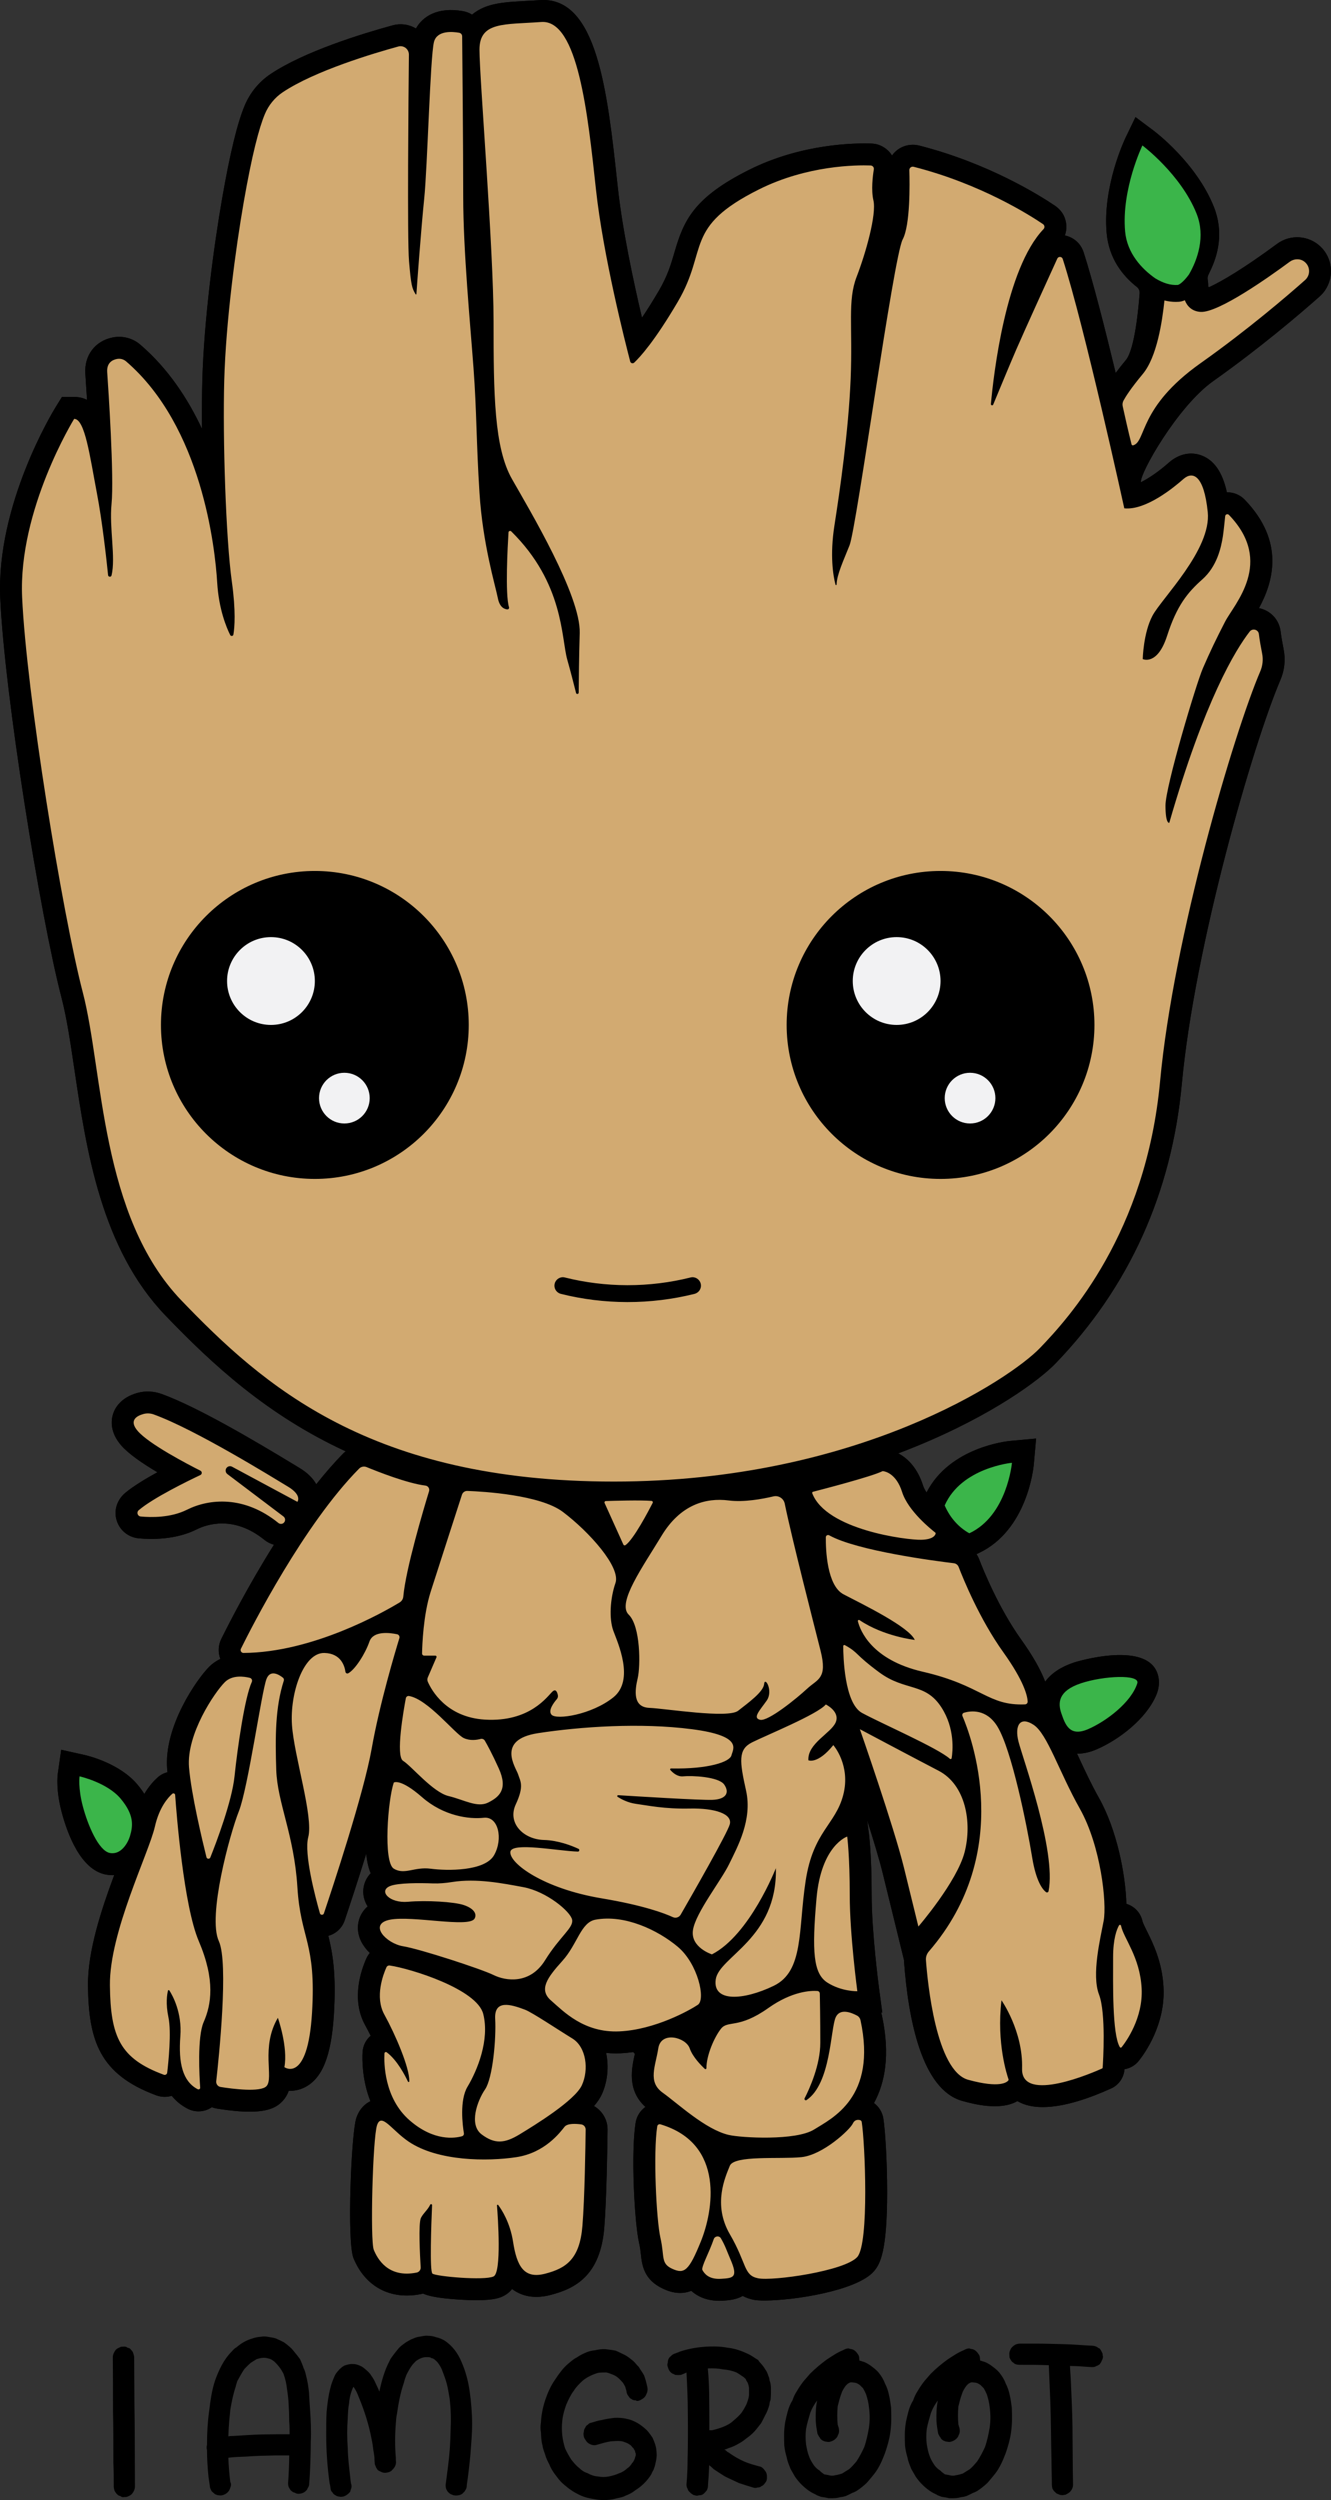 
<svg xmlns="http://www.w3.org/2000/svg" xmlns:xlink="http://www.w3.org/1999/xlink" version="1.1" id="Layer_1" x="0px" y="0px" width="342.254px" height="642.5px" viewBox="0 0 342.254 642.5" xml:space="preserve">
<rect x="0" y="0" width="342.254" height="642.5" fill="#333333" stroke="none"/>
<path id="_x23_000000" d="M34.646,625.682c0,3.531,0.048,9.759,0.048,13.339c0,0.736-0.343,1.373-0.784,1.913  c-0.344,0.344-0.736,0.539-1.275,0.736c-0.147,0.049-0.442,0.049-0.687,0.049c-0.393,0.098-0.736,0-0.981-0.246  c-0.441-0.097-0.588-0.196-0.931-0.539c-0.246-0.245-0.393-0.539-0.588-0.833c-0.098-0.344-0.196-0.736-0.196-1.08  c0-2.059,0-4.07-0.098-6.032c0-3.58,0-9.76-0.098-13.389c0-3.531,0-10.201-0.048-13.781c0-0.736,0.343-1.373,0.784-1.962  c0.344-0.343,0.736-0.49,1.275-0.736c0.147-0.048,0.442-0.048,0.687-0.048c0.392-0.049,0.736,0,1.079,0.294  c0.344,0.049,0.638,0.147,0.834,0.49c0.246,0.246,0.539,0.588,0.588,0.883c0.098,0.343,0.246,0.736,0.246,1.079  c0,2.06,0.049,7.013,0.049,9.073C34.548,618.473,34.646,622.053,34.646,625.682z M79.713,619.012  c0.196,2.796,0.344,5.738,0.196,8.582c0,2.796-0.147,7.749-0.392,10.545c0,0.539-0.098,0.882-0.442,1.372  c-0.049,0.196-0.146,0.393-0.343,0.54c-0.441,0.539-1.275,0.833-1.962,0.833c-0.392,0-0.687-0.098-0.98-0.294  c-0.442-0.049-0.638-0.295-0.981-0.539c-0.196-0.196-0.343-0.54-0.539-0.834c-0.147-0.295-0.196-0.736-0.196-1.079  c0.147-1.619,0.295-5.297,0.295-7.013c0-0.049,0-0.098,0-0.098c-1.128,0-2.403,0-3.58,0c-2.599,0.049-4.954,0.098-7.455,0.295  c-1.52,0.048-3.09,0.097-4.609,0.294c0.049,2.109,0.245,4.12,0.49,6.228c0.246,0.441,0.246,0.932,0,1.472  c-0.049,0.147-0.098,0.343-0.246,0.638c-0.392,0.638-0.931,1.03-1.569,1.226c-0.392,0.147-0.687,0.147-1.079,0.098  c-0.442,0-0.785-0.196-1.03-0.295c-0.343-0.294-0.588-0.49-0.833-0.736c-0.196-0.294-0.344-0.638-0.442-0.931  c-0.146-0.932-0.245-1.864-0.392-2.698c-0.246-2.403-0.392-4.757-0.392-7.013c-0.098-0.245-0.098-0.343-0.098-0.638  c0-0.098,0-0.343,0.098-0.638c0-0.049,0-0.098,0-0.146c0-2.845,0.146-5.689,0.539-8.485c0.343-2.747,0.687-5.443,1.569-8.043  c0.981-2.648,2.207-5.297,4.217-7.307c0.393-0.442,0.736-0.834,1.275-1.129c0.589-0.49,1.227-0.98,1.864-1.324  c0.687-0.392,1.373-0.687,2.207-0.931c0.687-0.246,1.472-0.392,2.206-0.441c0.589-0.098,1.08-0.098,1.668,0  c0.687,0.146,1.471,0.196,2.157,0.441c0.687,0.294,1.422,0.638,2.06,0.98c0.638,0.442,1.177,0.883,1.716,1.373  c0.393,0.344,0.736,0.785,1.08,1.226c0.49,0.588,0.931,1.128,1.372,1.765c0.344,0.736,0.687,1.57,0.932,2.355  c0.294,0.49,0.441,1.128,0.588,1.765c0.392,1.471,0.638,2.991,0.785,4.512C79.518,616.266,79.616,617.59,79.713,619.012z   M74.466,625.584c0-1.08,0-2.207-0.098-3.286c0-1.472-0.049-2.893-0.147-4.365c-0.049-1.275-0.196-2.501-0.392-3.776  c-0.147-1.422-0.442-2.796-0.932-4.12c-0.343-0.638-0.687-1.275-1.226-1.913c-0.343-0.441-0.736-0.833-1.128-1.226  c-0.343-0.245-0.736-0.539-1.128-0.686c-0.295-0.049-0.687-0.196-1.03-0.246c-0.343-0.049-0.686-0.049-1.079,0  c-0.392,0.049-0.882,0.196-1.275,0.294c-0.539,0.344-1.079,0.638-1.569,0.981c-0.588,0.49-1.129,1.079-1.619,1.569  c-0.687,0.981-1.226,2.06-1.814,3.09c-0.147,0.491-0.343,1.03-0.441,1.521c-0.638,1.913-1.03,3.874-1.373,5.934  c-0.098,1.323-0.295,2.598-0.343,3.874c-0.098,0.981-0.098,1.913-0.147,2.894c0.441-0.098,0.882-0.098,1.275-0.098  c2.501-0.147,5.002-0.343,7.454-0.392C69.807,625.584,72.161,625.584,74.466,625.584z M119.975,610.675  c-0.343-1.275-0.785-2.501-1.324-3.727c-0.882-2.157-2.354-4.168-4.414-5.492c-0.638-0.343-1.275-0.638-2.01-0.785  c-0.687-0.245-1.373-0.392-2.158-0.392c-0.687-0.098-1.422,0.098-2.256,0.245c-0.687,0.049-1.373,0.392-2.109,0.686  c-0.49,0.246-0.883,0.491-1.373,0.785c-0.638,0.442-1.275,0.932-1.716,1.373c-0.539,0.638-1.079,1.324-1.521,1.913  c-0.343,0.49-0.687,0.883-0.931,1.472c-1.275,2.403-1.962,4.953-2.55,7.503c0,0.146,0,0.245-0.098,0.294  c-0.196-0.588-0.539-1.226-0.883-1.962c-0.294-0.687-0.638-1.372-1.128-2.01c-0.294-0.54-0.736-0.981-1.177-1.373  c-0.441-0.393-0.834-0.736-1.324-1.03c-0.785-0.392-1.422-0.638-2.305-0.638c-0.834-0.049-1.521,0.196-2.256,0.442  c-0.097,0.146-0.294,0.196-0.441,0.294c-0.294,0.295-0.687,0.539-0.931,0.883c-0.393,0.441-0.785,0.882-1.03,1.471  c-0.441,1.03-0.833,1.961-1.079,3.04c-0.539,2.059-0.785,4.119-0.98,6.228c-0.098,1.913-0.098,3.874-0.098,5.835  c0,4.169,0.294,8.337,0.882,12.506c0.147,0.49,0.196,0.931,0.246,1.422c0.049,0.344,0.246,0.687,0.49,0.883  c0.147,0.343,0.49,0.588,0.785,0.736c0.343,0.245,0.638,0.294,1.03,0.343c0.344,0.098,0.687,0,1.08-0.049  c0.638-0.245,1.177-0.638,1.667-1.226c0.049-0.245,0.098-0.49,0.196-0.687c0.196-0.49,0.196-0.931,0-1.422  c-0.098-0.54-0.147-1.08-0.196-1.57c-0.295-2.55-0.588-5.002-0.638-7.454c-0.196-2.648-0.196-5.15,0-7.847  c0.049-1.226,0.098-2.501,0.343-3.776c0.098-1.471,0.491-2.893,1.08-4.168c0-0.098,0-0.098,0-0.098c0,0.098,0.049,0.147,0.097,0.147  c0.589,0.785,0.981,1.716,1.324,2.599c1.422,3.432,2.599,7.062,3.286,10.789c0.196,0.882,0.344,1.864,0.441,2.746  c0.098,0.687,0.246,1.324,0.295,2.06c0,0.343,0,0.687,0.049,1.079c0,0.442,0.049,0.687,0.245,1.03  c0.049,0.343,0.344,0.638,0.491,0.931c0.294,0.295,0.588,0.393,0.931,0.539c0.344,0.196,0.687,0.246,1.08,0.246  c0.686-0.049,1.422-0.246,1.814-0.785c0.638-0.588,0.931-1.275,0.931-1.962c-0.049-0.392-0.049-0.784-0.049-1.128  c-0.245-2.893-0.245-5.787,0-8.778c0.049-0.785,0.098-1.618,0.295-2.501c0.392-2.747,0.882-5.443,1.814-8.092  c0.098-0.588,0.392-1.275,0.588-1.864c0.392-0.785,0.883-1.716,1.422-2.452c0.294-0.393,0.687-0.785,1.079-1.177  c0.343-0.246,0.834-0.539,1.226-0.687c0.441-0.196,0.785-0.246,1.177-0.295c0.295,0,0.539,0,0.834,0  c0.245,0.049,0.539,0.049,0.687,0.246c0.343,0.049,0.588,0.147,0.882,0.392c0.295,0.295,0.638,0.539,0.834,0.834  c0.539,0.736,0.931,1.422,1.226,2.305c0.392,1.03,0.736,1.962,1.03,3.04c0.344,1.275,0.491,2.501,0.736,3.776  c0.344,2.845,0.393,5.64,0.246,8.435c-0.049,2.942-0.246,5.885-0.638,8.926c-0.196,1.667-0.442,3.285-0.638,4.904  c0,0.392,0.049,0.785,0.196,1.128c0.147,0.246,0.295,0.588,0.54,0.785c0.343,0.294,0.539,0.49,0.98,0.588  c0.246,0.147,0.588,0.196,0.981,0.196c0.686,0,1.52-0.196,1.912-0.785c0.196-0.098,0.344-0.344,0.442-0.539  c0.343-0.491,0.392-0.834,0.392-1.373c0.393-2.55,0.687-5.248,0.932-7.798c0.196-2.697,0.441-5.296,0.441-7.846  c0-2.845-0.246-5.689-0.638-8.485C120.564,613.128,120.319,611.901,119.975,610.675z M168.475,628.183  c-0.196-0.589-0.442-1.178-0.687-1.717c-0.295-0.441-0.638-0.931-1.03-1.422c-0.196-0.246-0.442-0.54-0.687-0.736  c-0.687-0.638-1.422-1.177-2.158-1.619c-0.931-0.49-1.716-0.882-2.648-1.03c-1.079-0.295-2.206-0.344-3.286-0.295  c-1.128,0.147-2.256,0.295-3.334,0.588c-0.932,0.098-1.716,0.442-2.501,0.638c-0.49,0.098-0.687,0.196-0.981,0.54  c-0.294,0.097-0.588,0.49-0.687,0.784c-0.294,0.393-0.343,0.736-0.343,1.129c-0.196,0.392-0.049,0.784,0,1.177  c0.049,0.196,0.147,0.441,0.343,0.687c0.246,0.441,0.491,0.784,0.981,1.079c0.687,0.392,1.373,0.539,2.06,0.294  c1.177-0.343,2.305-0.687,3.58-0.882c0.882-0.049,1.667-0.147,2.599-0.049c0.441,0.049,0.882,0.245,1.422,0.441  c0.343,0.147,0.735,0.393,1.079,0.638c0.245,0.246,0.441,0.588,0.687,0.736c0.098,0.295,0.294,0.49,0.392,0.687  c0.049,0.196,0.049,0.441,0.196,0.687c0,0.098,0,0.392,0,0.49c-0.147,0.392-0.196,0.687-0.246,0.834  c-0.245,0.539-0.392,0.882-0.687,1.128c-0.343,0.588-0.736,1.03-1.275,1.373c-0.539,0.49-1.226,0.98-2.011,1.226  c-0.833,0.392-1.716,0.638-2.648,0.833c-0.981,0.196-1.913,0.196-2.894,0c-0.882-0.049-1.765-0.343-2.599-0.833  c-0.833-0.246-1.569-0.736-2.108-1.275c-0.834-0.638-1.422-1.373-2.06-2.158c-0.588-0.882-1.128-1.864-1.618-2.893  c-0.344-1.079-0.588-2.109-0.736-3.335c-0.147-1.275-0.147-2.599,0-3.874c0.147-1.422,0.539-2.746,1.03-4.119  c0.539-1.226,1.128-2.501,1.962-3.58c0.588-0.981,1.422-1.766,2.256-2.55c0.687-0.588,1.422-0.981,2.355-1.422  c0.638-0.245,1.324-0.588,2.011-0.638c0.539-0.049,1.177-0.049,1.716-0.049c0.539,0.098,1.177,0.392,1.716,0.588  c0.539,0.196,1.03,0.539,1.472,0.932c0.392,0.343,0.687,0.735,1.079,1.128c0.196,0.343,0.392,0.638,0.588,1.03  c0.098,0.49,0.344,0.981,0.344,1.422c0.097,0.392,0.294,0.785,0.49,0.98c0.196,0.295,0.343,0.588,0.833,0.785  c0.246,0.246,0.54,0.295,1.03,0.295c0.245,0.245,0.638,0.196,1.079,0c0.098-0.049,0.392-0.196,0.539-0.295  c0.441-0.246,0.785-0.588,0.981-0.98c0.146-0.295,0.245-0.54,0.343-0.785c0.147-0.539,0.147-1.03,0-1.521  c-0.196-0.931-0.441-1.864-0.785-2.795c-0.392-0.785-0.98-1.472-1.373-2.207c-0.539-0.49-0.931-1.079-1.422-1.52  c-0.687-0.539-1.373-1.129-2.109-1.521c-0.882-0.392-1.667-0.834-2.403-1.128c-0.932-0.196-1.864-0.295-2.698-0.392  c-0.931-0.049-1.814,0.097-2.648,0.294c-0.784,0.049-1.422,0.246-2.108,0.49c-0.932,0.393-1.765,0.785-2.501,1.324  c-0.932,0.441-1.619,1.128-2.306,1.667c-1.323,1.129-2.403,2.648-3.334,4.071c-1.079,1.521-1.864,3.286-2.501,5.149  c-0.638,1.913-1.03,3.874-1.128,5.787c-0.147,1.03-0.147,1.814,0,2.599c0.048,1.129,0.097,2.256,0.392,3.335  c0.098,0.736,0.343,1.422,0.638,2.207c0.246,0.98,0.687,1.864,1.128,2.697c0.295,0.785,0.687,1.422,1.128,2.109  c0.588,0.736,1.129,1.569,1.814,2.305c0.589,0.638,1.422,1.226,2.109,1.814c0.638,0.442,1.275,0.883,1.864,1.178  c0.883,0.49,1.765,0.882,2.698,1.128c0.98,0.245,1.814,0.392,2.844,0.539c1.668,0.196,3.384,0.098,5.002-0.392  c0.736-0.147,1.422-0.246,2.109-0.638c0.931-0.344,1.716-0.736,2.501-1.373c1.667-1.03,3.139-2.452,4.168-4.169  c0.147-0.392,0.344-0.735,0.539-1.079c0.246-0.638,0.442-1.177,0.54-1.814c0.146-0.539,0.245-1.177,0.294-1.913  c0-0.49-0.049-1.226-0.147-1.864C168.671,628.869,168.573,628.526,168.475,628.183z M197.899,611.804  c0.246,0.539,0.295,1.128,0.344,1.814c0,0.392,0,0.784,0,1.324c0,0.539-0.049,1.226-0.098,1.814  c-0.196,0.392-0.246,0.736-0.295,1.226c-0.245,0.931-0.638,1.962-1.128,2.795c-0.295,0.638-0.638,1.275-1.03,2.011  c-0.588,0.687-1.129,1.471-1.766,2.158c-0.686,0.736-1.422,1.275-2.157,1.814c-0.638,0.539-1.177,0.882-1.814,1.226  c-0.834,0.49-1.668,0.882-2.648,1.177c-0.343,0.147-0.638,0.295-0.98,0.343c0,0.049,0.048,0.147,0.196,0.147  c0.295,0.196,0.49,0.539,0.883,0.638c1.226,0.932,2.648,1.716,3.972,2.305c1.227,0.54,2.55,0.883,3.776,1.227  c0.834,0.097,1.275,0.735,1.668,1.275c0.343,0.49,0.392,0.98,0.392,1.422c0,0.246,0,0.49-0.049,0.736  c-0.049,0.392-0.343,0.736-0.49,0.932c-0.246,0.343-0.539,0.638-0.883,0.735c-0.294,0.295-0.638,0.344-1.03,0.344  c-0.392,0.147-0.736,0.147-1.128,0c-1.128-0.344-2.452-0.736-3.58-1.128c-1.226-0.588-2.501-1.129-3.727-1.766  c-0.932-0.588-1.864-1.177-2.796-1.814c-0.392-0.392-0.736-0.687-1.177-1.03c-0.049,1.667-0.147,3.335-0.295,5.002  c0,0.49-0.049,0.98-0.294,1.422c-0.098,0.196-0.295,0.343-0.442,0.539c-0.343,0.392-0.686,0.687-1.128,0.736  c-0.392,0.049-0.638,0.049-0.882,0.147c-0.344,0-0.687-0.098-1.03-0.196c-0.343-0.246-0.588-0.344-0.882-0.687  c-0.344-0.295-0.49-0.49-0.588-0.883c-0.196-0.343-0.295-0.687-0.295-1.079c0.196-2.206,0.295-4.414,0.295-6.718  c0.098-3.825,0.098-7.798,0.049-11.771c0-3.383-0.147-6.768-0.344-10.347c-0.441,0.295-0.882,0.392-1.422,0.638  c-0.441,0.049-0.931,0.049-1.422,0c-0.196-0.049-0.442-0.246-0.687-0.295c-0.736-0.392-1.079-1.03-1.275-1.765  c-0.147-0.343-0.147-0.736,0-1.079c0-0.392,0.098-0.785,0.245-1.079c0.196-0.344,0.491-0.539,0.687-0.736  c0.344-0.344,0.638-0.441,1.03-0.588c0.392-0.147,0.736-0.246,1.275-0.49c1.962-0.638,4.021-1.03,6.032-1.178  c0.98-0.097,1.864-0.097,2.796-0.097c1.226,0,2.354,0.146,3.482,0.343c1.814,0.196,3.531,0.834,5.199,1.618  c0.833,0.393,1.569,0.981,2.501,1.521c0.147,0.295,0.49,0.687,0.736,0.932c0.392,0.441,0.735,0.882,1.079,1.471  c0.392,0.49,0.638,1.128,0.834,1.765C197.801,611.019,197.85,611.362,197.899,611.804z M192.603,613.667  c-0.049-0.393-0.147-0.834-0.344-1.324c-0.098-0.196-0.392-0.539-0.49-0.932c-0.295-0.294-0.588-0.588-0.883-0.736  c-0.49-0.343-0.931-0.638-1.52-0.98c-1.08-0.441-2.207-0.687-3.433-0.785c-1.226-0.245-2.501-0.294-3.924-0.245  c0.196,2.108,0.295,4.168,0.344,6.179c0.049,3.237,0.049,6.473,0.049,9.71c0.294,0,0.588,0,0.736,0  c0.98-0.245,2.01-0.539,2.844-0.882c0.981-0.393,1.913-0.883,2.648-1.619c0.736-0.588,1.472-1.275,2.06-2.011  c0.49-0.735,0.931-1.471,1.275-2.206c0.294-0.785,0.539-1.472,0.638-2.256C192.603,614.942,192.603,614.206,192.603,613.667z   M229.136,618.768c0.049,1.03,0.049,1.864,0.049,2.893c0,1.177-0.098,2.256-0.245,3.432c-0.246,1.815-0.785,3.63-1.373,5.346  c-0.736,1.913-1.521,3.727-2.698,5.248c-0.687,0.833-1.373,1.716-2.06,2.452c-0.784,0.735-1.569,1.372-2.55,2.01  c-0.294,0.147-0.686,0.393-1.079,0.491c-0.539,0.294-1.079,0.539-1.716,0.833c-0.441,0.098-0.785,0.246-1.226,0.246  c-0.588,0.147-1.226,0.295-1.913,0.295c-0.344,0.048-0.932,0-1.324,0c-0.539-0.147-1.177-0.246-1.864-0.344l-1.03-0.392  c-0.442-0.295-1.03-0.491-1.57-0.834c-0.834-0.49-1.52-1.079-2.206-1.716c-0.736-0.687-1.373-1.472-1.913-2.256l-1.128-1.962  c-0.344-0.882-0.785-1.864-0.981-2.942c-0.294-0.98-0.539-2.06-0.638-3.09c-0.049-0.98-0.049-1.765-0.049-2.747  c0-1.079,0.098-2.206,0.295-3.334c0.146-0.736,0.392-1.765,0.588-2.501c0.294-1.128,0.687-2.109,1.275-3.04  c0.294-0.883,0.638-1.619,1.128-2.355c0.539-0.931,1.079-1.716,1.765-2.599l1.619-1.864c1.372-1.372,2.795-2.55,4.266-3.629  c1.422-0.931,2.697-1.814,4.266-2.452c0.441-0.245,0.883-0.441,1.422-0.441c0.245,0.147,0.441,0.147,0.736,0.196  c0.686,0.146,1.226,0.686,1.667,1.372c0.147,0.196,0.294,0.539,0.294,0.981c0,0.245,0.049,0.343,0.049,0.588  c0.393,0.049,0.736,0.245,1.03,0.294c0.588,0.196,1.079,0.491,1.618,0.834c0.883,0.638,1.667,1.226,2.256,1.913  c0.735,0.932,1.274,1.765,1.667,2.844c0.49,0.932,0.834,1.962,1.03,2.943C228.842,616.511,228.99,617.688,229.136,618.768z   M223.447,618.669c-0.097-1.129-0.392-2.256-0.735-3.335c-0.295-0.638-0.491-1.079-0.785-1.57l-0.834-0.833  c-0.196-0.147-0.539-0.344-0.834-0.49c-0.294-0.098-0.539-0.147-0.784-0.147c-0.246-0.049-0.442-0.049-0.687-0.049  c-0.147,0.049-0.295,0.049-0.344,0.098l-0.441,0.245c-0.196,0.196-0.441,0.393-0.588,0.588c-0.49,0.687-0.883,1.324-1.079,2.011  c-0.393,1.03-0.687,2.207-0.932,3.237c-0.147,1.521-0.147,3.188,0,4.708c0.098,0.146,0.098,0.441,0.246,0.735  c0.147,0.588,0.147,1.129,0,1.57c-0.147,0.245-0.246,0.539-0.295,0.687c-0.343,0.638-1.03,1.128-1.716,1.324  c-0.392,0.146-0.736,0.146-1.079,0.049c-0.393,0-0.687-0.147-1.03-0.295c-0.294-0.196-0.638-0.441-0.735-0.785  c-0.295-0.294-0.393-0.638-0.588-0.98c-0.196-1.079-0.393-2.158-0.442-3.335c-0.049-1.667,0-3.432,0.344-5.198  c-0.736,1.03-1.275,1.912-1.766,3.187c-0.392,1.324-0.833,2.796-1.079,4.169c-0.147,1.324-0.147,2.648,0,3.874  c0.196,1.128,0.393,2.206,0.785,3.139c0.294,0.882,0.785,1.618,1.275,2.354c0.392,0.49,0.834,0.931,1.422,1.275  c0.343,0.392,0.735,0.638,1.177,0.98c0.392,0.098,0.931,0.147,1.275,0.245c0.539,0.147,1.079,0.147,1.52,0  c0.638-0.098,1.226-0.245,1.814-0.441c0.589-0.393,1.275-0.785,1.815-1.129c0.686-0.588,1.323-1.324,1.864-1.962  c0.784-1.177,1.471-2.501,2.01-3.678c0.588-1.667,0.932-3.334,1.226-5.051C223.693,622.102,223.693,620.435,223.447,618.669z   M260.178,618.768c0.049,1.03,0.049,1.864,0.049,2.893c0,1.177-0.098,2.256-0.245,3.432c-0.246,1.815-0.785,3.63-1.373,5.346  c-0.736,1.913-1.521,3.727-2.698,5.248c-0.687,0.833-1.373,1.716-2.06,2.452c-0.784,0.735-1.569,1.372-2.549,2.01  c-0.295,0.147-0.687,0.393-1.08,0.491c-0.539,0.294-1.079,0.539-1.716,0.833c-0.441,0.098-0.785,0.246-1.226,0.246  c-0.588,0.147-1.226,0.295-1.913,0.295c-0.343,0.048-0.932,0-1.324,0c-0.539-0.147-1.177-0.246-1.864-0.344l-1.03-0.392  c-0.442-0.295-1.03-0.491-1.57-0.834c-0.833-0.49-1.52-1.079-2.206-1.716c-0.736-0.687-1.373-1.472-1.913-2.256l-1.128-1.962  c-0.344-0.882-0.785-1.864-0.981-2.942c-0.294-0.98-0.539-2.06-0.638-3.09c-0.049-0.98-0.049-1.765-0.049-2.747  c0-1.079,0.098-2.206,0.295-3.334c0.146-0.736,0.392-1.765,0.588-2.501c0.294-1.128,0.687-2.109,1.275-3.04  c0.294-0.883,0.638-1.619,1.128-2.355c0.539-0.931,1.079-1.716,1.765-2.599l1.619-1.864c1.372-1.372,2.795-2.55,4.266-3.629  c1.422-0.931,2.697-1.814,4.266-2.452c0.441-0.245,0.883-0.441,1.422-0.441c0.245,0.147,0.441,0.147,0.736,0.196  c0.686,0.146,1.226,0.686,1.667,1.372c0.147,0.196,0.294,0.539,0.294,0.981c0,0.245,0.049,0.343,0.049,0.588  c0.393,0.049,0.736,0.245,1.03,0.294c0.588,0.196,1.079,0.491,1.618,0.834c0.883,0.638,1.667,1.226,2.256,1.913  c0.735,0.932,1.274,1.765,1.667,2.844c0.49,0.932,0.834,1.962,1.03,2.943C259.884,616.511,260.032,617.688,260.178,618.768z   M254.489,618.669c-0.097-1.129-0.392-2.256-0.735-3.335c-0.295-0.638-0.491-1.079-0.785-1.57l-0.834-0.833  c-0.196-0.147-0.539-0.344-0.833-0.49c-0.295-0.098-0.54-0.147-0.785-0.147c-0.246-0.049-0.442-0.049-0.687-0.049  c-0.147,0.049-0.295,0.049-0.344,0.098l-0.441,0.245c-0.196,0.196-0.441,0.393-0.588,0.588c-0.49,0.687-0.883,1.324-1.079,2.011  c-0.393,1.03-0.687,2.207-0.932,3.237c-0.147,1.521-0.147,3.188,0,4.708c0.098,0.146,0.098,0.441,0.246,0.735  c0.147,0.588,0.147,1.129,0,1.57c-0.147,0.245-0.246,0.539-0.295,0.687c-0.343,0.638-1.03,1.128-1.716,1.324  c-0.392,0.146-0.736,0.146-1.079,0.049c-0.393,0-0.687-0.147-1.03-0.295c-0.294-0.196-0.638-0.441-0.735-0.785  c-0.295-0.294-0.393-0.638-0.588-0.98c-0.196-1.079-0.393-2.158-0.442-3.335c-0.049-1.667,0-3.432,0.344-5.198  c-0.736,1.03-1.275,1.912-1.766,3.187c-0.392,1.324-0.833,2.796-1.079,4.169c-0.147,1.324-0.147,2.648,0,3.874  c0.196,1.128,0.393,2.206,0.785,3.139c0.294,0.882,0.785,1.618,1.275,2.354c0.392,0.49,0.834,0.931,1.422,1.275  c0.343,0.392,0.735,0.638,1.177,0.98c0.392,0.098,0.931,0.147,1.275,0.245c0.539,0.147,1.079,0.147,1.52,0  c0.638-0.098,1.226-0.245,1.814-0.441c0.588-0.393,1.275-0.785,1.815-1.129c0.686-0.588,1.323-1.324,1.864-1.962  c0.784-1.177,1.471-2.501,2.01-3.678c0.588-1.667,0.932-3.334,1.226-5.051C254.735,622.102,254.735,620.435,254.489,618.669z   M283.522,604.889c-0.196-0.442-0.442-0.932-0.736-1.324c-0.196-0.098-0.442-0.147-0.588-0.344  c-0.393-0.245-0.932-0.392-1.373-0.392c-2.403-0.098-4.758-0.344-7.209-0.392c-2.452-0.049-4.855-0.147-7.307-0.147  c-1.324,0-2.747,0-4.022,0c-0.392,0-0.687,0.098-1.079,0.196c-0.343,0.246-0.638,0.344-0.931,0.687  c-0.246,0.246-0.442,0.54-0.491,0.785c-0.196,0.344-0.245,0.687-0.245,1.03c0,0.344,0.049,0.589,0.049,0.883  c0.196,0.441,0.392,0.785,0.687,1.128c0.245,0.098,0.392,0.295,0.588,0.442c0.441,0.245,0.882,0.294,1.422,0.294  c2.404,0,4.807,0,7.209,0.098c0.049,0,0.196,0,0.196,0c0.146,3.139,0.245,6.326,0.392,9.465c0.147,3.678,0.196,11.329,0.294,15.007  c0,2.06,0.098,4.168,0.098,6.179c0,0.344,0.049,0.687,0.147,1.079c0.196,0.295,0.344,0.638,0.638,0.834  c0.246,0.246,0.441,0.49,0.785,0.539c0.343,0.196,0.687,0.295,1.177,0.295c0.196,0,0.441-0.098,0.736-0.098  c0.392-0.196,0.785-0.392,1.177-0.736c0.49-0.539,0.785-1.128,0.785-1.913c-0.098-3.678-0.098-11.427-0.147-15.105  s-0.246-7.209-0.393-10.936c-0.048-1.472-0.196-2.992-0.245-4.414c0.588,0,1.079,0.049,1.667,0.049  c1.275,0.048,2.648,0.196,4.022,0.245c0.392,0,0.736-0.049,1.03-0.245c0.393-0.098,0.687-0.344,0.932-0.491  c0.196-0.343,0.441-0.588,0.539-0.98c0.196-0.295,0.294-0.638,0.294-1.03C283.522,605.33,283.522,605.133,283.522,604.889z"></path>
<path id="_x23_000000_00000170976681754608725950000010990975307049864353_" d="M339.565,63.393l-0.002-0.002  c-3.071-2.936-7.774-3.236-11.191-0.712c-8.451,6.247-14.283,9.678-17.385,11.087c-0.16,0.073-0.328-0.053-0.323-0.229  c0.017-0.555-0.024-1.108-0.117-1.649c-0.07-0.407-0.036-0.829,0.148-1.198c0.141-0.283,0.265-0.555,0.372-0.813  c2.174-4.355,3.64-10.263,1.047-16.747c-4.496-11.246-15.054-19.234-15.501-19.569l-4.636-3.468l-2.515,5.214  c-0.245,0.506-5.982,12.541-4.9,24.605c0.587,6.536,4.117,10.963,7.776,13.842c0.495,0.389,0.752,1.001,0.705,1.629  c-0.254,3.444-1.226,14.373-3.533,17.141c-1.026,1.231-1.889,2.337-2.627,3.334c-2.834-11.752-5.915-23.804-8.253-31.041  c-0.726-2.239-2.567-3.854-4.819-4.301c0.545-1.496,0.534-3.188-0.132-4.779c-0.5-1.194-1.395-2.178-2.467-2.902  c-3.84-2.592-16.983-10.846-34.699-15.385c-0.54-0.138-1.097-0.233-1.654-0.24c-2.392-0.032-4.334,1.109-5.488,2.764  c-0.781-1.264-2.021-2.298-3.601-2.802c-0.574-0.183-1.171-0.26-1.773-0.28c-4.015-0.137-17.804-0.031-31.363,6.747  c-14.203,7.101-16.816,12.975-19.18,21.126c-0.869,2.993-1.766,6.087-4.025,9.932c-1.641,2.791-3.094,5.083-4.356,6.954  c-2.151-9.121-5.027-22.535-6.224-33.551l-0.1-0.918c-2.573-23.713-5.204-48.226-19.988-47.149c-1.285,0.094-2.513,0.16-3.673,0.221  c-4.127,0.22-7.69,0.41-10.705,1.687c-0.986,0.418-2.032,1.003-2.999,1.825c-0.699-0.436-1.488-0.747-2.34-0.898  c-6.523-1.153-10.368,1.36-12.087,4.455c-1.807-1.075-3.955-1.372-6.021-0.805c-8.004,2.19-22.72,6.728-31.363,12.505  c-2.965,1.982-5.271,4.791-6.666,8.123c-1.88,4.486-3.771,12.272-5.782,23.801c-2.186,12.532-4.674,31.369-5.098,46.655  c-0.102,3.642-0.13,7.983-0.091,12.631c-3.691-7.899-8.793-15.573-15.842-21.635c-1.965-1.691-4.558-2.375-7.115-1.874  c-4.533,0.886-7.362,4.636-7.038,9.331c0.151,2.184,0.297,4.448,0.435,6.725c-0.947-0.5-2.04-0.765-3.313-0.765h-3.143l-1.652,2.674  c-0.625,1.012-15.294,25.061-14.212,49.043c1.112,24.607,10.214,81.364,15.782,102.759c1.322,5.078,2.284,11.563,3.304,18.428  c3.037,20.453,6.817,45.907,23.447,63.203c12.052,12.534,26.073,25.515,46.294,34.856c-0.185,0.154-0.374,0.301-0.546,0.474  c-2.387,2.412-4.737,5.123-7.018,7.996c-0.884-1.589-2.334-3.006-4.365-4.225l-0.001,0c-0.322-0.193-0.78-0.471-1.354-0.82  c-10.166-6.175-24.707-14.746-33.953-18.132c-2.029-0.743-4.241-0.882-6.322-0.3c-4.378,1.223-5.817,3.974-6.286,5.511  c-0.464,1.521-0.807,4.577,2.108,7.952c1.865,2.16,5.423,4.616,9.325,6.924c-3.119,1.712-6.177,3.575-8.221,5.264  c-1.762,1.456-2.777,3.687-2.5,5.955c0.384,3.139,2.861,5.472,5.894,5.76c3.242,0.306,9.492,0.417,14.919-2.296  c2.62-1.309,9.567-3.669,17.461,2.722c0.725,0.587,1.553,0.981,2.417,1.221c-6.509,10.345-11.495,20.075-13.551,24.234  c-0.804,1.627-0.864,3.464-0.226,5.113c-1.06,0.5-2.022,1.163-2.853,1.994c-3.206,3.205-11.725,15.396-10.829,26.322  c0.021,0.255,0.051,0.528,0.077,0.793c-0.903,0.237-1.76,0.672-2.495,1.322c-0.912,0.805-2.214,2.183-3.453,4.265  c-0.491-0.767-1.063-1.555-1.74-2.367c-4.58-5.496-12.771-7.454-13.691-7.659l-5.945-1.327l-0.862,6.03  c-0.097,0.677-0.505,4.338,0.964,9.922c1.444,5.484,4.839,14.87,11.362,16.111c0.588,0.112,1.164,0.166,1.725,0.166  c0.149,0,0.294-0.015,0.441-0.023c-3.312,8.891-6.835,19.562-6.745,28.378c0.145,14.14,2.982,22.826,17.536,28.217  c1.306,0.485,2.703,0.522,4.002,0.128c1.038,1.284,2.367,2.422,4.066,3.305c0.884,0.461,1.85,0.689,2.814,0.689  c1.167,0,2.33-0.335,3.338-0.997c0.031-0.02,0.057-0.045,0.087-0.066c0.436,0.164,0.895,0.289,1.373,0.365  c3.45,0.55,6.17,0.783,8.338,0.783c5.044,0,7.109-1.26,8.471-2.72c0.767-0.822,1.273-1.715,1.601-2.651  c1.23,0.057,2.571-0.155,3.91-0.79c4.662-2.209,7.036-8.029,7.699-18.871c0.631-10.337-0.317-15.619-1.431-20.163  c1.941-0.533,3.535-1.979,4.203-3.967c1.072-3.182,3.261-9.768,5.541-17.134c0.204,2.035,0.581,3.691,1.149,5.029  c-1.597,1.693-2.284,3.998-1.721,6.317c0.191,0.79,0.511,1.527,0.942,2.204c-1.834,1.586-2.542,3.709-2.51,5.607  c0.04,2.432,1.263,4.619,3.063,6.353c-0.339,0.419-0.644,0.871-0.872,1.378c-1.325,2.944-4.009,10.512-0.328,17.176  c0.486,0.879,0.961,1.794,1.417,2.72c-1.229,1.055-1.996,2.578-2.084,4.244c-0.106,2.035-0.099,7.196,2.021,12.578  c-1.274,0.613-2.802,1.855-3.642,4.375c-1.271,3.81-2.445,31.741-0.701,35.977c3.019,7.333,9.496,10.78,17.332,9.214  c0.19-0.038,0.376-0.083,0.559-0.136c1.187,0.57,3.513,1.171,9.354,1.554c1.702,0.111,3.139,0.158,4.358,0.158  c4.656,0,6.101-0.68,6.801-1.009c0.979-0.461,1.75-1.096,2.357-1.875c0.171,0.13,0.348,0.255,0.531,0.375  c2.581,1.701,5.725,2.092,9.35,1.163c6.271-1.608,12.819-4.916,13.831-17.261c0.603-7.364,0.802-21.141,0.848-25.188  c0.029-2.577-1.366-4.877-3.485-6.103c0.901-1.051,1.562-2.045,2.003-3.003c1.444-3.144,1.883-7.057,1.104-10.662  c0.795,0.077,1.608,0.131,2.457,0.131c0.403,0,0.814-0.009,1.23-0.028c1.112-0.051,2.212-0.16,3.295-0.313  c0.18,0.193,0.24,0.259,0.42,0.452c-0.773,3.485-2.14,9.284,2.719,13.645c-1.352,0.975-2.271,2.444-2.533,4.099  c-1.223,7.723-0.298,25.607,0.896,30.831c0.272,1.187,0.375,2.13,0.476,3.043c0.284,2.581,0.712,6.483,5.752,8.774  c0.747,0.339,2.341,1.064,4.323,1.064c0.893,0,1.866-0.149,2.874-0.546c2.337,2.102,5.173,2.561,7.186,2.561  c0.284,0,0.552-0.009,0.799-0.024c1.41-0.084,3.449-0.211,5.242-1.223c0.792,0.416,1.703,0.755,2.776,0.978  c0.638,0.133,1.607,0.199,2.819,0.199c7.388,0,23.734-2.47,28.121-7.502c1.654-1.897,3.418-5.196,3.421-20.419  c0.001-7.878-0.505-15.922-0.978-18.875c-0.263-1.61-1.148-3.008-2.402-3.956c2.769-5.091,4.241-12.256,2.037-22.483  c-0.055-0.255-0.124-0.504-0.204-0.749l0.298-0.007l-0.834-6.238c-0.019-0.142-1.901-14.339-1.901-23.963  c0-10.376-0.671-15.571-0.699-15.787l-0.457-3.46c1.641,5.152,3.148,10.138,3.981,13.531c2.6,10.585,3.714,15.136,3.714,15.137  l1.785,7.293c0.004,0.133,0,0.266,0.01,0.4c1.079,14.744,4.558,32.921,15.007,35.789c2.604,0.714,9.644,2.647,14.136,0.036  c1.842,1.091,4.078,1.541,6.519,1.541c5.584,0,12.224-2.359,17.575-4.785c1.969-0.888,3.288-2.775,3.449-4.945  c1.426-0.237,2.736-0.982,3.658-2.138c1.623-2.035,6.879-9.414,6.372-18.945c-0.348-6.531-2.71-11.283-4.272-14.427  c-0.439-0.882-1.039-2.09-1.137-2.511c-0.445-2.154-2.066-3.869-4.141-4.478c-0.21-7.63-2.463-19.067-7.051-27.216  c-1.954-3.469-3.62-7.054-5.09-10.216c-0.187-0.402-0.37-0.797-0.551-1.184c0.059,0.001,0.117,0.009,0.177,0.009  c1.538,0,3.167-0.368,4.875-1.105c5.7-2.459,12.632-7.729,15.287-13.847c0.624-1.438,0.895-3.026,0.624-4.569  c-1.782-10.134-21.567-3.959-21.736-3.902c-3.372,1.124-5.847,2.785-7.413,4.932c-1.168-3.092-3.237-6.722-6.194-10.854  c-5.736-8.016-9.715-17.829-10.799-20.647c-0.176-0.457-0.408-0.878-0.665-1.28l0.532-0.248  c12.551-5.857,14.13-22.036,14.191-22.721l0.599-6.736l-6.734,0.625c-0.647,0.06-15.476,1.571-21.426,13.239  c-0.425-0.643-0.746-1.255-0.919-1.801c-1.371-4.341-3.85-6.938-6.363-8.25c1.555-0.586,3.04-1.168,4.443-1.741  c20.034-8.178,32.053-17.282,35.995-21.371c18.95-19.651,29.88-43.856,32.488-71.945c3.278-35.288,18.27-87.203,25.341-103.712  c1.067-2.489,1.349-5.218,0.817-7.891c-0.347-1.744-0.613-3.328-0.767-4.582c-0.345-2.804-2.327-5.1-5.05-5.852  c-0.172-0.047-0.344-0.088-0.516-0.122c3.559-6.557,6.828-16.99-3.664-27.87c-1.214-1.26-2.897-1.933-4.59-1.898  c-0.864-3.969-2.598-7.936-6.393-9.423c-2.855-1.12-5.963-0.464-8.524,1.796c-2.665,2.351-5.171,4.03-7.176,5.034  c-0.457-2.046,9.411-19.497,18.571-25.981c12.136-8.59,22.24-17.211,27.252-21.65c0.538-0.476,1.037-0.997,1.446-1.587  C343.272,70.94,342.511,66.214,339.565,63.393z"></path>
<path id="_x23_000000_00000145031633233352115830000005750649523721177734_" d="M180.162,329.818  c0.336,1.189-0.393,2.403-1.592,2.701c-5.614,1.395-11.376,2.102-17.162,2.102c-0.064,0-0.128,0-0.192,0  c-5.723-0.015-11.422-0.722-16.973-2.102c-1.199-0.298-1.927-1.512-1.591-2.701v0c0.315-1.115,1.455-1.801,2.579-1.52  c5.231,1.305,10.602,1.973,15.997,1.988c0.06,0,0.12,0,0.18,0c5.454,0,10.885-0.668,16.175-1.988  C178.707,328.016,179.847,328.703,180.162,329.818z M120.533,263.401c0,21.855-17.717,39.572-39.572,39.572  c-21.855,0-39.572-17.717-39.572-39.572c0-21.855,17.717-39.572,39.572-39.572C102.816,223.829,120.533,241.546,120.533,263.401z   M80.961,252.115c0-6.233-5.053-11.286-11.286-11.286s-11.287,5.053-11.287,11.286c0,6.233,5.053,11.286,11.287,11.286  S80.961,258.348,80.961,252.115z M95.067,282.211c0-3.599-2.918-6.517-6.517-6.517c-3.599,0-6.517,2.918-6.517,6.517  c0,3.599,2.918,6.517,6.517,6.517C92.149,288.729,95.067,285.811,95.067,282.211z M281.424,263.401  c0,21.855-17.717,39.572-39.572,39.572c-21.855,0-39.572-17.717-39.572-39.572c0-21.855,17.717-39.572,39.572-39.572  C263.707,223.829,281.424,241.546,281.424,263.401z M241.852,252.115c0-6.233-5.053-11.286-11.286-11.286  s-11.287,5.053-11.287,11.286c0,6.233,5.053,11.286,11.287,11.286S241.852,258.348,241.852,252.115z M255.958,282.211  c0-3.599-2.918-6.517-6.517-6.517c-3.599,0-6.517,2.918-6.517,6.517c0,3.599,2.918,6.517,6.517,6.517  C253.04,288.729,255.958,285.811,255.958,282.211z M340.658,74.708c-0.409,0.59-0.909,1.111-1.446,1.587  c-5.012,4.44-15.116,13.06-27.252,21.65c-9.16,6.484-19.028,23.935-18.571,25.981c2.005-1.004,4.51-2.684,7.176-5.034  c2.561-2.26,5.669-2.916,8.524-1.796c3.796,1.487,5.53,5.454,6.393,9.423c1.693-0.035,3.376,0.638,4.59,1.898  c10.492,10.88,7.223,21.313,3.664,27.87c0.173,0.034,0.345,0.075,0.516,0.122c2.724,0.751,4.706,3.048,5.05,5.852  c0.154,1.254,0.42,2.838,0.767,4.582c0.532,2.673,0.25,5.401-0.817,7.891c-7.071,16.509-22.064,68.424-25.341,103.712  c-2.608,28.089-13.538,52.295-32.488,71.945c-3.942,4.089-15.961,13.192-35.995,21.371c-1.403,0.573-2.889,1.155-4.443,1.741  c2.513,1.313,4.993,3.909,6.363,8.25c0.172,0.546,0.494,1.158,0.919,1.801c5.95-11.668,20.779-13.179,21.426-13.239l6.734-0.625  l-0.599,6.736c-0.061,0.686-1.64,16.864-14.191,22.721l-0.532,0.248c0.257,0.402,0.489,0.824,0.665,1.28  c1.084,2.818,5.062,12.631,10.799,20.647c2.957,4.132,5.026,7.761,6.194,10.854c1.565-2.147,4.04-3.808,7.413-4.932  c0.168-0.056,19.953-6.232,21.736,3.902c0.271,1.544,0,3.132-0.624,4.569c-2.655,6.118-9.587,11.388-15.287,13.847  c-1.708,0.737-3.337,1.105-4.875,1.105c-0.06,0-0.117-0.008-0.177-0.009c0.181,0.388,0.364,0.782,0.551,1.184  c1.47,3.162,3.136,6.746,5.09,10.216c4.588,8.15,6.841,19.586,7.051,27.216c2.075,0.609,3.696,2.324,4.141,4.478  c0.098,0.422,0.699,1.629,1.137,2.511c1.562,3.144,3.924,7.896,4.272,14.427c0.507,9.531-4.749,16.91-6.372,18.945  c-0.922,1.156-2.232,1.902-3.658,2.138c-0.161,2.17-1.48,4.057-3.449,4.945c-5.35,2.427-11.991,4.785-17.575,4.785  c-2.44,0-4.677-0.45-6.519-1.541c-4.492,2.61-11.533,0.678-14.136-0.036c-10.449-2.868-13.928-21.045-15.007-35.789  c-0.01-0.134-0.006-0.266-0.01-0.4l-1.785-7.293c-0.001-0.002-1.114-4.552-3.714-15.137c-0.833-3.393-2.34-8.379-3.981-13.531  l0.457,3.46c0.028,0.216,0.699,5.41,0.699,15.787c0,9.624,1.882,23.82,1.901,23.963l0.834,6.238l-0.298,0.007  c0.08,0.245,0.149,0.494,0.204,0.749c2.203,10.227,0.732,17.392-2.037,22.483c1.254,0.948,2.139,2.345,2.402,3.956  c0.472,2.953,0.979,10.997,0.978,18.875c-0.003,15.222-1.766,18.522-3.421,20.419c-4.387,5.031-20.733,7.502-28.121,7.502  c-1.212,0-2.182-0.066-2.819-0.199c-1.074-0.223-1.985-0.562-2.776-0.978c-1.793,1.013-3.832,1.139-5.242,1.223  c-0.247,0.014-0.516,0.024-0.799,0.024c-2.013,0-4.85-0.459-7.186-2.561c-1.008,0.396-1.981,0.546-2.874,0.546  c-1.982,0-3.576-0.725-4.323-1.064c-5.04-2.291-5.469-6.192-5.752-8.774c-0.101-0.913-0.204-1.856-0.476-3.043  c-1.194-5.225-2.119-23.108-0.896-30.831c0.262-1.655,1.181-3.125,2.533-4.099c-4.859-4.361-3.492-10.16-2.719-13.645  c-0.18-0.193-0.24-0.259-0.42-0.452c-1.083,0.153-2.183,0.262-3.295,0.313c-0.416,0.019-0.827,0.028-1.23,0.028  c-0.85,0-1.662-0.054-2.457-0.131c0.779,3.604,0.34,7.517-1.104,10.662c-0.44,0.958-1.101,1.952-2.003,3.003  c2.119,1.226,3.514,3.526,3.485,6.103c-0.047,4.047-0.246,17.824-0.848,25.188c-1.013,12.345-7.56,15.653-13.831,17.261  c-3.625,0.929-6.769,0.538-9.35-1.163c-0.183-0.121-0.36-0.246-0.531-0.375c-0.607,0.78-1.378,1.415-2.357,1.875  c-0.699,0.329-2.145,1.009-6.801,1.009c-1.218,0-2.656-0.047-4.358-0.158c-5.841-0.383-8.167-0.983-9.354-1.554  c-0.183,0.053-0.369,0.098-0.559,0.136c-7.836,1.565-14.313-1.881-17.332-9.214c-1.744-4.236-0.57-32.167,0.701-35.977  c0.839-2.52,2.368-3.762,3.642-4.375c-2.12-5.382-2.127-10.543-2.021-12.578c0.087-1.666,0.855-3.189,2.084-4.244  c-0.456-0.925-0.931-1.841-1.417-2.72c-3.681-6.664-0.997-14.232,0.328-17.176c0.228-0.507,0.533-0.959,0.872-1.378  c-1.8-1.734-3.024-3.92-3.063-6.353c-0.031-1.898,0.676-4.021,2.51-5.607c-0.431-0.677-0.751-1.414-0.942-2.204  c-0.563-2.319,0.123-4.624,1.721-6.317c-0.568-1.337-0.945-2.994-1.149-5.029c-2.28,7.366-4.469,13.953-5.541,17.134  c-0.668,1.988-2.262,3.434-4.203,3.967c1.113,4.543,2.062,9.825,1.431,20.163c-0.663,10.842-3.037,16.662-7.699,18.871  c-1.339,0.634-2.68,0.847-3.91,0.79c-0.329,0.937-0.834,1.829-1.601,2.651c-1.362,1.46-3.427,2.72-8.471,2.72  c-2.168,0-4.888-0.233-8.338-0.783c-0.478-0.076-0.936-0.201-1.373-0.365c-0.03,0.021-0.056,0.046-0.087,0.066  c-1.008,0.662-2.171,0.997-3.338,0.997c-0.964,0-1.93-0.228-2.814-0.689c-1.698-0.884-3.028-2.021-4.066-3.305  c-1.299,0.394-2.696,0.357-4.002-0.128c-14.554-5.391-17.391-14.076-17.536-28.217c-0.09-8.816,3.434-19.487,6.745-28.378  c-0.147,0.007-0.292,0.023-0.441,0.023c-0.561,0-1.136-0.053-1.725-0.166c-6.523-1.242-9.918-10.627-11.362-16.111  c-1.47-5.584-1.061-9.245-0.964-9.922l0.862-6.03l5.945,1.327c0.919,0.205,9.111,2.163,13.691,7.659  c0.677,0.812,1.249,1.6,1.74,2.367c1.238-2.082,2.541-3.46,3.453-4.265c0.735-0.649,1.592-1.085,2.495-1.322  c-0.026-0.266-0.056-0.539-0.077-0.793c-0.896-10.926,7.624-23.117,10.829-26.322c0.831-0.831,1.793-1.494,2.853-1.994  c-0.638-1.649-0.578-3.486,0.226-5.113c2.056-4.159,7.042-13.889,13.551-24.234c-0.864-0.241-1.692-0.634-2.417-1.221  c-7.894-6.391-14.841-4.031-17.461-2.722c-5.427,2.713-11.677,2.601-14.919,2.296c-3.033-0.288-5.51-2.621-5.894-5.76  c-0.278-2.269,0.738-4.499,2.5-5.955c2.044-1.69,5.102-3.553,8.221-5.264c-3.902-2.308-7.46-4.764-9.325-6.924  c-2.915-3.375-2.572-6.431-2.108-7.952c0.469-1.537,1.908-4.288,6.286-5.511c2.081-0.581,4.293-0.443,6.322,0.3  c9.246,3.386,23.787,11.958,33.953,18.132c0.574,0.349,1.032,0.627,1.354,0.82l0.001,0c2.031,1.219,3.481,2.636,4.365,4.225  c2.28-2.873,4.63-5.584,7.018-7.996c0.172-0.173,0.361-0.321,0.546-0.474c-20.222-9.34-34.242-22.322-46.294-34.856  c-16.63-17.296-20.41-42.75-23.447-63.203c-1.019-6.865-1.982-13.35-3.304-18.428c-5.569-21.395-14.67-78.152-15.782-102.759  c-1.083-23.982,13.587-48.031,14.212-49.043l1.652-2.674h3.143c1.273,0,2.366,0.265,3.313,0.765  c-0.138-2.277-0.284-4.541-0.435-6.725c-0.323-4.695,2.505-8.445,7.038-9.331c2.557-0.501,5.15,0.183,7.115,1.874  c7.049,6.063,12.152,13.736,15.842,21.635c-0.039-4.648-0.011-8.989,0.091-12.631c0.424-15.286,2.912-34.123,5.098-46.655  c2.011-11.529,3.902-19.314,5.782-23.801c1.395-3.332,3.701-6.141,6.666-8.123c8.643-5.777,23.359-10.314,31.363-12.505  c2.066-0.566,4.214-0.27,6.021,0.805c1.72-3.095,5.564-5.608,12.087-4.455c0.852,0.151,1.642,0.461,2.34,0.898  c0.967-0.821,2.013-1.407,2.999-1.825c3.016-1.276,6.579-1.466,10.705-1.687c1.16-0.062,2.388-0.127,3.673-0.221  c14.785-1.077,17.415,23.437,19.988,47.149l0.1,0.918c1.197,11.016,4.073,24.43,6.224,33.551c1.262-1.871,2.715-4.163,4.356-6.954  c2.259-3.845,3.156-6.94,4.025-9.932c2.364-8.151,4.977-14.025,19.18-21.126c13.559-6.778,27.348-6.884,31.363-6.747  c0.602,0.02,1.2,0.097,1.773,0.28c1.58,0.505,2.82,1.539,3.601,2.802c1.154-1.655,3.096-2.797,5.488-2.764  c0.557,0.008,1.115,0.102,1.654,0.24c17.715,4.539,30.858,12.793,34.699,15.385c1.073,0.724,1.968,1.708,2.467,2.902  c0.666,1.592,0.677,3.284,0.132,4.779c2.252,0.447,4.094,2.062,4.819,4.301c2.338,7.238,5.419,19.289,8.253,31.041  c0.738-0.997,1.601-2.103,2.627-3.334c2.307-2.767,3.279-13.697,3.533-17.141c0.046-0.628-0.211-1.239-0.705-1.629  c-3.658-2.88-7.189-7.307-7.776-13.842c-1.082-12.064,4.655-24.099,4.9-24.605l2.515-5.214l4.636,3.468  c0.447,0.334,11.005,8.323,15.501,19.569c2.593,6.484,1.126,12.392-1.047,16.747c-0.107,0.258-0.231,0.53-0.372,0.813  c-0.185,0.37-0.218,0.791-0.148,1.198c0.093,0.542,0.134,1.094,0.117,1.649c-0.005,0.176,0.163,0.302,0.323,0.229  c3.102-1.409,8.934-4.839,17.385-11.087c3.417-2.524,8.121-2.224,11.191,0.712l0.002,0.002  C342.511,66.214,343.272,70.94,340.658,74.708z M287.944,526.08c0.104,0.175,0.342,0.203,0.469,0.043  c1.093-1.37,5.557-7.463,5.149-15.131c-0.432-8.113-4.632-12.858-5.3-16.097c-0.054-0.262-0.393-0.317-0.524-0.083  c-0.575,1.022-1.515,3.421-1.515,8.192C286.224,509.63,285.965,522.733,287.944,526.08z M297.029,71.509  c2.066,1.266,3.98,1.842,5.792,1.722c0.65-0.076,1.89-1.308,2.896-2.673c2.2-3.763,4.329-9.758,1.969-15.659  c-4.051-10.132-13.929-17.52-13.929-17.52s-5.42,11.238-4.445,22.106C289.818,65.102,293.605,69.1,297.029,71.509z M71.575,391.385  c0.37,0.3,0.893,0.329,1.284,0.056c0.591-0.414,0.607-1.284,0.031-1.719l-14.424-10.898c-0.578-0.437-0.598-1.298-0.042-1.762  c0.353-0.294,0.848-0.344,1.252-0.127l16.795,9.023c0,0,1.3-1.672-2.415-3.901c-3.586-2.152-23.787-14.687-34.544-18.565  c-0.845-0.305-1.756-0.342-2.622-0.106c-1.674,0.457-3.859,1.608-1.477,4.365c2.906,3.365,12.74,8.494,16.123,10.201  c0.464,0.234,0.459,0.897-0.011,1.119c-3.203,1.515-12.143,5.876-15.847,9.034c-0.624,0.533-0.316,1.545,0.501,1.622  c2.645,0.251,7.697,0.359,11.867-1.726C53.853,385.098,62.85,384.322,71.575,391.385z M62.613,424.796  c17.808-0.106,36.019-10.481,40.158-12.985c0.538-0.326,0.878-0.88,0.934-1.507c0.626-7.056,5.199-22.411,6.622-27.068  c0.205-0.672-0.237-1.372-0.935-1.457c-4.643-0.564-12.289-3.583-15.111-4.746c-0.666-0.275-1.43-0.128-1.937,0.384  c-14.228,14.378-27.623,40.684-30.398,46.298C61.702,424.21,62.061,424.799,62.613,424.796z M207.868,452.377  c-0.279-4.32,5.852-6.967,7.029-9.754c1.176-2.787-2.549-4.591-2.549-4.591c-2.07,2.516-15.348,7.935-18.971,9.746  c-3.623,1.811-3.205,4.877-1.533,12.401c1.672,7.524-2.229,14.491-4.32,18.811c-2.09,4.319-8.639,12.541-9.336,17.015  c-0.697,4.474,4.877,6.255,4.877,6.255c9.754-5.016,16.442-22.155,16.442-22.155c0.418,18.114-14.631,22.712-15.467,28.596  c-0.836,5.884,7.106,5.403,14.909,1.641c7.803-3.762,6.27-14.352,8.221-27.032c1.951-12.68,7.664-14.352,9.658-22.016  c1.995-7.664-2.552-12.819-2.552-12.819C210.237,453.491,207.868,452.377,207.868,452.377z M221.663,440.208  c4.869,2.656,19.524,9.024,22.58,11.787c0.168,0.152,0.431,0.065,0.467-0.158c0.29-1.769,0.882-7.59-2.61-13.022  c-4.18-6.503-9.289-4.087-15.978-9.011c-6.453-4.75-5.21-5.004-8.868-7.018c-0.189-0.104-0.424,0.029-0.423,0.244  C216.834,425.584,217.097,437.717,221.663,440.208z M218.505,487.026c0-10.125-0.65-15.049-0.65-15.049s-6.688,2.217-7.896,15.878  c-1.208,13.661-0.836,19.328,2.787,21.65c3.623,2.322,7.71,2.229,7.71,2.229S218.505,497.151,218.505,487.026z M120.224,536.259  c2.508-4.18,5.713-11.983,4.041-18.672c-1.606-6.423-18.727-11.69-24.048-12.467c-0.361-0.053-0.704,0.136-0.854,0.469  c-0.801,1.78-3.046,7.593-0.534,12.138c2.8,5.069,6.504,13.653,6.425,17.159c-0.004,0.192-0.271,0.244-0.352,0.07  c-0.718-1.527-2.783-5.547-5.46-7.53c-0.234-0.173-0.568-0.007-0.584,0.283c-0.129,2.471-0.103,11.463,6.457,17.189  c6.273,5.475,11.706,4.601,13.471,4.104c0.341-0.096,0.559-0.422,0.501-0.771C118.966,546.278,118.109,539.783,120.224,536.259z   M126.912,507.565c3.065,1.522,9.336,2.498,13.237-3.773c3.902-6.27,7.385-8.36,6.967-10.45c-0.418-2.09-6.549-7.246-12.541-8.36  c-5.334-0.992-12.018-2.316-18.325-1.317c-1.635,0.259-3.279,0.414-4.933,0.355c-3.339-0.12-8.927-0.172-11.019,0.683  c-3.066,1.254-0.139,4.459,4.598,4.041c4.738-0.418,11.844,0,14.352,0.836c2.508,0.836,3.484,2.227,2.787,3.482  c-1.359,2.449-16.024-0.835-21.737,0.28c-5.713,1.115-0.975,6.131,3.344,6.828C107.962,500.867,123.847,506.043,126.912,507.565z   M101.274,458.089c-1.533,4.32-2.787,20.483,0,22.155c2.787,1.672,5.295-0.557,9.475,0c4.18,0.557,13.934,0.697,16.303-3.483  c2.369-4.18,1.115-10.033-2.647-9.614c-3.762,0.418-10.311-0.418-15.885-5.295C102.946,456.975,101.274,458.089,101.274,458.089z   M103.643,452.516c2.229,1.393,7.664,8.082,11.705,9.057s7.385,3.065,10.172,1.672c2.787-1.393,5.194-3.344,2.737-8.778  c-1.707-3.775-2.968-6.07-3.579-7.12c-0.223-0.383-0.67-0.574-1.098-0.458c-0.941,0.254-2.701,0.542-4.33-0.225  c-2.258-1.063-9.202-9.977-14.071-10.807c-0.385-0.066-0.75,0.194-0.823,0.577C103.805,439.35,101.687,451.294,103.643,452.516z   M154.687,487.855c10.744,1.795,16.138,3.824,18.344,4.838c0.733,0.337,1.602,0.052,2.005-0.648  c2.732-4.741,12.034-20.97,12.628-23.227c0.697-2.647-3.762-4.18-10.311-4.041c-6.549,0.139-10.776-0.79-13.841-1.208  c-2.05-0.28-3.768-1.203-4.681-1.784c-0.207-0.132-0.104-0.453,0.141-0.438c4.028,0.255,21.164,1.323,24.233,1.2  c3.483-0.139,4.459-1.811,3.038-3.902c-1.421-2.09-8.472-2.369-10.562-2.143c-1.527,0.165-2.756-0.998-3.308-1.637  c-0.134-0.156-0.014-0.392,0.191-0.388c9.713,0.2,15.107-1.713,15.518-3.356c0.418-1.672,3.065-5.016-10.172-6.735  c-13.237-1.719-28.704-0.65-39.572,1.022c-10.869,1.672-5.667,8.832-5.109,10.59s1.626,2.926-0.604,7.711  c-2.229,4.784,1.951,9.01,7.246,9.149c3.641,0.096,7.085,1.444,8.881,2.276c0.365,0.169,0.239,0.719-0.163,0.708  c-5.034-0.135-17.108-2.537-17.357,0.081C130.953,478.851,139.709,485.353,154.687,487.855z M210.98,424.137  c-1.672-6.604-7.331-28.628-9.192-37.711c-0.273-1.333-1.585-2.18-2.909-1.868c-2.828,0.668-7.6,1.549-11.494,1.049  c-5.945-0.764-12.448,1.094-17.278,9.083c-4.83,7.989-11.519,17.278-8.453,20.251s3.065,13.191,2.322,16.349  c-0.743,3.158-1.301,7.431,2.973,7.617c4.273,0.186,20.251,2.787,22.852,0.743c2.601-2.044,6.503-4.83,6.688-6.874  c0.186-2.044,2.415,1.765,0.65,4.273c-1.765,2.508-3.716,4.466-1.672,4.927c2.044,0.461,9.382-5.484,12.076-7.992  C210.237,431.476,212.838,431.476,210.98,424.137z M167.536,385.717c-2.848-0.236-9.772-0.029-11.754,0.037  c-0.259,0.009-0.421,0.277-0.314,0.513l4.822,10.671c0.092,0.203,0.344,0.286,0.529,0.161c2.086-1.417,6.005-8.9,7.006-10.858  C167.944,386.011,167.794,385.739,167.536,385.717z M144.748,388.559c-5.847-4.415-20.484-5.254-24.566-5.403  c-0.636-0.023-1.203,0.373-1.399,0.979c-1.298,4.013-6.113,18.906-8.034,24.907c-1.905,5.954-2.182,13.74-2.223,15.878  c-0.006,0.313,0.246,0.564,0.559,0.564h2.86c0.225,0,0.376,0.23,0.287,0.437l-2.226,5.155c-0.155,0.358-0.159,0.761-0.003,1.118  c0.912,2.087,4.717,9.14,14.679,9.733c11.705,0.697,16.163-6.131,17.417-7.246c0.838-0.744,1.199,0.22,1.346,0.943  c0.078,0.38-0.02,0.769-0.275,1.062c-0.754,0.864-2.321,2.907-1.349,3.987c1.254,1.393,10.311,0,15.885-4.459  c5.574-4.459,1.115-14.073,0-17.139c-1.115-3.065-0.836-8.221,0.557-12.262S151.575,393.715,144.748,388.559z M33.415,471.884  c0.803-2.701,1.115-5.434-2.369-9.614c-3.484-4.18-10.59-5.766-10.59-5.766s-0.418,2.926,0.836,7.69  c1.254,4.764,4.038,11.452,6.966,12.01C31.186,476.761,32.936,473.496,33.415,471.884z M51.112,498.846  c-3.88-9.073-5.736-32.816-6.074-37.557c-0.026-0.37-0.46-0.548-0.738-0.302c-1.125,0.993-3.356,3.499-4.474,8.442  c-1.533,6.775-11.705,27.118-11.565,40.773c0.136,13.354,2.671,18.846,13.861,22.991c0.392,0.145,0.821-0.113,0.87-0.528  c0.301-2.537,1.13-10.416,0.318-14.243c-0.752-3.547-0.344-5.934-0.118-6.839c0.042-0.168,0.261-0.202,0.355-0.057  c0.796,1.237,3.299,5.663,2.828,11.773c-0.527,6.852,0.566,11.586,4.457,13.612c0.304,0.158,0.667-0.061,0.643-0.403  c-0.199-2.809-0.784-13.004,0.891-16.832C54.316,515.219,55.431,508.948,51.112,498.846z M60.308,456.504  c0.774-7.435,2.624-20.292,4.442-24.256c0.2-0.436-0.045-0.94-0.51-1.056c-1.519-0.378-4.526-0.795-6.44,1.12  c-2.647,2.647-9.893,13.377-9.196,21.876c0.565,6.895,3.422,18.832,4.481,23.094c0.124,0.5,0.815,0.544,1.005,0.066  C55.636,473.465,59.636,462.954,60.308,456.504z M76.471,484.982c-0.836-13.516-5.156-21.645-5.434-30.121  c-0.273-8.296-0.279-16.081,1.942-22.94c0.09-0.278,0.006-0.581-0.222-0.763c-0.905-0.722-3.229-2.235-4.228,0.317  c-1.254,3.205-4.738,28.007-7.106,33.999c-2.369,5.992-8.082,27.032-5.156,33.372c2.571,5.57-0.005,30.122-0.668,36.004  c-0.081,0.72,0.413,1.373,1.128,1.487c2.979,0.475,10.259,1.436,11.802-0.217c1.951-2.09-1.533-10.032,2.926-17.557  c0,0,2.647,7.524,1.672,12.68c0,0,5.992,4.32,7.106-13.934C81.348,499.055,77.307,498.498,76.471,484.982z M95.561,449.45  c2.055-11.605,6.103-25.098,7.139-28.468c0.136-0.444-0.14-0.901-0.594-0.996c-1.837-0.385-6.124-0.952-7.102,1.875  c-1.103,3.187-3.716,7.236-5.467,8.165c-0.303,0.161-0.667-0.057-0.713-0.397c-0.187-1.383-1.083-4.714-5.385-4.832  c-5.434-0.149-8.918,10.441-8.36,18.523c0.557,8.082,5.574,23.548,4.18,28.843c-1.119,4.251,1.805,15.33,3.001,19.531  c0.146,0.512,0.862,0.533,1.032,0.029C85.473,485.244,93.519,460.981,95.561,449.45z M150.593,547.277  c0.008-0.666-0.478-1.234-1.138-1.324c-1.363-0.187-3.544-0.314-4.29,0.617c-1.115,1.393-5.016,6.688-12.401,7.803  c-7.385,1.115-20.174,1.108-27.729-4.023c-4.297-2.919-6.967-7.542-8.082-4.198c-1.115,3.344-1.811,29.679-0.836,32.048  c0.93,2.26,3.636,7.308,11.019,5.834c0.63-0.126,1.074-0.697,1.035-1.337c-0.181-3.005-0.615-11.351,0.068-12.718  c0.606-1.212,1.687-1.967,2.382-3.386c0.121-0.248,0.494-0.158,0.482,0.118c-0.213,4.939-0.653,17.011,0.095,17.589  c0.942,0.728,13.343,1.843,15.712,0.728c2.115-0.995,1.12-15.207,0.882-18.243c-0.014-0.174,0.209-0.255,0.314-0.116  c0.865,1.152,3.045,4.462,3.82,9.441c0.975,6.27,2.787,9.614,8.221,8.221c5.434-1.393,8.918-3.762,9.614-12.262  C150.354,564.867,150.548,551.264,150.593,547.277z M147.151,523.858c-3.657-2.229-10.258-6.665-12.157-7.385  c-3.678-1.395-7.942-2.647-7.664,2.369c0.279,5.016-0.606,15.188-2.602,18.114c-1.996,2.926-4.225,9.057-0.881,11.565  c3.344,2.508,5.852,2.369,9.754,0c3.902-2.369,14.213-8.692,16.024-12.637S150.808,526.087,147.151,523.858z M179.443,515.219  c2.09-1.393,0-10.59-5.156-14.909c-5.156-4.32-13.655-8.36-21.18-6.967c-3.78,0.7-4.598,6.27-8.5,10.59  c-3.902,4.32-6.131,7.385-2.926,10.172c3.205,2.787,8.445,8.36,17.599,7.942C168.435,521.628,177.353,516.612,179.443,515.219z   M170.386,537.792c3.902,2.787,11.008,9.475,16.999,10.868c3.263,0.759,17.293,1.533,21.953-1.393  c4.603-2.89,16.215-8.227,11.934-28.096c-0.106-0.494-0.425-0.923-0.869-1.164c-1.378-0.748-4.398-2.024-5.506,0.417  c-1.381,3.042-1.2,17.009-7.496,21.278c-0.293,0.199-0.662-0.14-0.5-0.455c1.228-2.398,4.033-8.506,4.033-14.274  c0-5.997-0.092-10.983-0.126-12.645c-0.007-0.353-0.276-0.637-0.628-0.662c-1.648-0.115-6.459,0.019-12.623,4.39  c-7.664,5.434-10.359,3.065-12.147,5.295c-1.689,2.106-3.772,6.824-3.762,10.159c0.001,0.215-0.243,0.336-0.4,0.19  c-0.932-0.865-3.135-3.076-3.896-5.286c-0.975-2.833-7.385-4.552-8.082,0C168.575,530.964,166.485,535.005,170.386,537.792z   M180.245,575.971c3.058-7.562,6.355-25.029-10.427-30.042c-0.368-0.11-0.753,0.133-0.813,0.512  c-1.066,6.728-0.251,23.992,0.824,28.693c1.115,4.877,0,6.549,3.065,7.942C175.96,584.47,177.146,583.634,180.245,575.971z   M187.804,580.569c-0.906-2.09-1.33-3.472-2.431-5.342c-0.441-0.748-1.561-0.603-1.841,0.22c-1.138,3.351-3.322,7.246-2.906,7.96  c0.488,0.836,1.556,2.422,4.785,2.231C188.64,585.446,189.842,585.274,187.804,580.569z M221.584,545.329  c-0.037-0.234-0.206-0.418-0.435-0.478c-0.499-0.129-1.375-0.173-1.854,0.882c-0.697,1.533-7.664,8.082-13.237,8.639  s-17.278-0.557-18.393,2.229c-1.115,2.787-4.459,9.893,0,17.557c4.459,7.664,3.484,10.558,7.246,11.341  c3.762,0.782,22.387-1.865,25.546-5.488C223.539,576.475,222.417,550.533,221.584,545.329z M236.154,495.107  c0,0,9.94-11.519,11.89-19.136c1.951-7.617,0.279-17.278-6.688-20.901c-6.967-3.623-20.251-10.683-20.251-10.683  s8.732,24.988,11.333,35.578C235.04,490.556,236.154,495.107,236.154,495.107z M272.94,440.393c0.975,2.787,2.09,6.038,6.828,3.994  c4.738-2.044,11.147-6.921,12.68-11.797c0.744-2.367-8.639-1.951-14.491,0C272.104,434.541,271.965,437.607,272.94,440.393z   M265.787,443.273c-3.53-2.322-4.923,0.186-3.901,4.273c1.004,4.014,9.804,28.192,7.74,38.47c-0.06,0.298-0.417,0.428-0.658,0.242  c-0.857-0.662-2.545-2.713-3.553-8.893c-1.393-8.546-5.295-27.682-8.918-33.627c-2.846-4.67-6.953-4.067-8.583-3.593  c-0.393,0.114-0.585,0.504-0.423,0.88c2.029,4.694,13.648,34.707-8.646,60.478c-0.533,0.616-0.809,1.414-0.75,2.226  c0.416,5.693,2.593,28.491,10.878,30.765c8.214,2.255,10.005,0.6,10.337,0.12c0.047-0.069,0.055-0.151,0.028-0.23  c-0.367-1.038-3.12-9.303-1.818-20.326c0,0,5.574,7.896,5.295,17.557c-0.266,9.206,18.787,0.782,20.58-0.031  c0.086-0.039,0.139-0.116,0.145-0.21c0.103-1.503,0.893-14.003-0.939-18.802c-1.951-5.109,0.349-14.398,1.196-18.95  s-0.732-19.229-6.12-28.797C272.29,455.256,269.317,445.595,265.787,443.273z M242.916,386.888c1.393,3.205,3.642,5.665,6.336,7.152  c9.754-4.552,10.961-18.114,10.961-18.114S247.209,377.133,242.916,386.888z M213.226,394.563c-0.394-0.219-0.873,0.054-0.877,0.504  c-0.027,3.125,0.265,12.439,4.576,14.672c5.202,2.694,16.814,8.36,18.3,11.704c0,0-7.958-0.875-14.202-5.085  c-0.217-0.146-0.493,0.044-0.43,0.298c0.584,2.332,3.471,9.914,16.675,12.961c15.374,3.548,16.672,8.788,26.316,8.393  c0.388-0.016,0.685-0.351,0.667-0.738c-0.066-1.419-0.885-5.148-6.269-12.671c-6.122-8.554-10.32-18.899-11.476-21.903  c-0.203-0.528-0.676-0.895-1.238-0.963C240.714,401.187,220.424,398.566,213.226,394.563z M227.034,378.068  c-0.051-0.005-0.094,0.004-0.141,0.027c-2.781,1.383-15.695,4.727-17.84,5.278c-0.164,0.042-0.255,0.219-0.195,0.377  c3.581,9.417,24.27,12.054,28.039,11.962c2.998-0.073,3.578-1.125,3.69-1.569c0.028-0.111-0.009-0.222-0.099-0.291  c-0.945-0.729-6.974-5.526-8.514-10.402C230.451,378.628,227.542,378.12,227.034,378.068z M289.103,130.642  c0,0-10.228-46.738-15.833-64.087c-0.212-0.656-1.114-0.716-1.4-0.09c-2.188,4.791-8.305,18.209-10.542,23.35  c-1.311,3.013-4.483,10.651-5.937,14.162c-0.135,0.326-0.623,0.207-0.591-0.145c0.683-7.54,3.778-34.754,13.534-44.951  c0.362-0.379,0.292-0.991-0.142-1.285c-3.306-2.245-16.023-10.354-33.274-14.736c-0.561-0.142-1.107,0.293-1.09,0.872  c0.106,3.518,0.249,14.103-1.714,17.798c-2.369,4.459-11.844,73.989-13.655,78.587c-1.537,3.902-3.275,7.503-3.34,10.122  c-0.004,0.158-0.229,0.184-0.271,0.032c-0.628-2.297-1.476-7.586-0.291-15.17c1.393-8.918,3.623-24.245,4.18-37.761  c0.557-13.516-0.836-20.065,1.533-26.196c2.369-6.131,5.156-16.024,4.319-19.647c-0.619-2.681-0.169-6.276,0.106-7.966  c0.085-0.518-0.306-0.986-0.83-1.005c-3.59-0.129-16.255-0.074-28.711,6.154c-19.478,9.738-12.924,15.357-20.866,28.873  c-5.926,10.085-9.681,14.197-11.204,15.634c-0.346,0.326-0.911,0.171-1.032-0.289c-1.269-4.851-6.952-27.146-8.804-44.188  c-2.09-19.229-4.598-43.753-14.073-43.056c-9.475,0.697-15.885-0.139-15.885,7.106c0,7.246,3.623,51.138,3.623,69.809  s0.139,32.466,4.738,40.548c4.598,8.082,17.696,29.958,17.417,39.572c-0.181,6.252-0.245,12.033-0.267,15.311  c-0.003,0.406-0.581,0.474-0.679,0.08c-0.551-2.209-1.382-5.455-2.259-8.564c-1.567-5.554-0.858-19.627-14.409-32.962  c-0.248-0.244-0.675-0.087-0.697,0.26c-0.214,3.431-0.906,15.895,0.127,19.237c0.09,0.29-0.124,0.578-0.427,0.558  c-0.753-0.05-1.965-0.512-2.43-2.839c-0.697-3.484-3.901-13.934-4.738-27.171c-0.836-13.237-0.697-20.762-1.533-32.048  c-0.836-11.287-2.647-30.097-2.647-44.031c0-12.589-0.227-36.666-0.271-41.196c-0.004-0.452-0.329-0.828-0.775-0.907  c-1.704-0.301-5.714-0.663-6.478,2.392c-0.975,3.902-1.672,32.187-2.508,40.269c-0.775,7.489-1.849,22.069-2.002,24.498  c-0.007,0.105-0.145,0.138-0.201,0.048c-0.96-1.551-1.173-2.347-1.699-8.522c-0.477-5.6-0.138-42.476-0.03-53.047  c0.015-1.433-1.34-2.48-2.722-2.102c-6.216,1.702-21.445,6.224-29.72,11.755c-2.057,1.375-3.643,3.332-4.599,5.615  c-1.495,3.569-3.308,10.437-5.428,22.592c-2.09,11.983-4.598,30.794-5.016,45.843c-0.418,15.049,0.418,40.687,1.951,51.695  c1.065,7.649,0.717,11.799,0.406,13.62c-0.072,0.421-0.636,0.503-0.827,0.12c-0.977-1.956-2.927-6.634-3.341-13.462  c-0.55-9.071-3.947-40.105-23.429-56.862c-0.647-0.557-1.52-0.779-2.358-0.615c-1.21,0.237-2.664,1.015-2.498,3.413  c0.279,4.041,1.811,26.753,1.115,33.859c-0.606,6.182,1.108,13.735,0.004,18.347c-0.118,0.492-0.839,0.441-0.89-0.062  c-0.415-4.065-1.48-13.769-2.876-21.072c-1.811-9.475-3.065-19.09-5.852-19.09c0,0-14.394,23.306-13.377,45.827  c1.115,24.679,10.311,81.25,15.606,101.594c5.295,20.344,4.459,57.408,25.36,79.145c20.901,21.737,48.49,46.539,111.193,46.539  s101.996-26.474,109.521-34.277s27.311-29.54,30.933-68.555c3.445-37.095,18.981-89.557,25.772-105.41  c0.618-1.443,0.776-3.032,0.47-4.571c-0.285-1.432-0.624-3.295-0.833-4.994c-0.144-1.172-1.638-1.573-2.362-0.64  c-3.67,4.723-11.588,17.64-20.677,49.15c0,0-0.975,0.418-0.975-4.459s7.89-31.283,9.614-35.253  c1.917-4.412,3.344-7.385,5.713-11.983c2.315-4.494,12.75-15.244,0.992-27.437c-0.334-0.346-0.921-0.154-0.969,0.324  c-0.152,1.501-0.417,4.033-0.58,5.097c-0.468,3.049-1.533,7.803-5.295,11.147c-3.762,3.344-6.549,6.688-9.057,14.491  c-2.508,7.803-6.27,5.992-6.27,5.992s0.139-6.688,2.508-11.147c2.369-4.459,15.188-16.999,14.213-26.614s-3.901-10.59-6.27-8.5  C301.922,125.208,294.677,131.199,289.103,130.642z M335.414,67.246c-1.102-0.854-2.661-0.796-3.783,0.033  c-5.2,3.839-18.349,13.171-22.927,12.876c-2.15-0.139-3.419-1.408-4.039-2.993c-0.511,0.217-1.03,0.36-1.552,0.395  c-0.263,0.018-0.527,0.027-0.792,0.027c-0.959,0-1.922-0.128-2.892-0.364c-0.581,5.439-1.915,14.505-5.589,18.913  c-3.05,3.66-4.38,5.777-4.933,6.799c-0.245,0.453-0.324,0.969-0.214,1.473c0.392,1.795,1.46,6.628,2.275,9.792  c0.048,0.187,0.239,0.311,0.424,0.255c3.411-1.029,1.28-9.758,17.311-21.106c12.208-8.641,22.39-17.384,26.884-21.368  C337.013,70.713,336.964,68.448,335.414,67.246z"></path>
<path id="_x23_D2AA71" fill="#D2AA71" d="M323.708,162.949c-0.144-1.172-1.638-1.573-2.362-0.64  c-3.67,4.723-11.588,17.64-20.677,49.15c0,0-0.975,0.418-0.975-4.459s7.89-31.283,9.614-35.253  c1.917-4.412,3.344-7.385,5.713-11.983c2.315-4.494,12.75-15.244,0.992-27.437c-0.334-0.346-0.921-0.154-0.969,0.324  c-0.152,1.501-0.417,4.033-0.58,5.097c-0.468,3.049-1.533,7.803-5.295,11.147c-3.762,3.344-6.549,6.688-9.057,14.491  c-2.508,7.803-6.27,5.992-6.27,5.992s0.139-6.688,2.508-11.147c2.369-4.459,15.188-16.999,14.213-26.614s-3.901-10.59-6.27-8.5  c-2.369,2.09-9.614,8.082-15.188,7.524c0,0-10.228-46.738-15.833-64.087c-0.212-0.656-1.114-0.716-1.4-0.09  c-2.188,4.791-8.305,18.209-10.542,23.35c-1.311,3.013-4.483,10.651-5.937,14.162c-0.135,0.326-0.623,0.207-0.591-0.145  c0.683-7.54,3.778-34.754,13.534-44.951c0.362-0.379,0.292-0.991-0.142-1.285c-3.306-2.245-16.023-10.354-33.274-14.736  c-0.561-0.142-1.107,0.293-1.09,0.872c0.106,3.518,0.249,14.103-1.714,17.798c-2.369,4.459-11.844,73.989-13.655,78.587  c-1.537,3.902-3.275,7.503-3.34,10.122c-0.004,0.158-0.229,0.184-0.271,0.032c-0.628-2.297-1.476-7.586-0.291-15.17  c1.393-8.918,3.623-24.245,4.18-37.761c0.557-13.516-0.836-20.065,1.533-26.196c2.369-6.131,5.156-16.024,4.319-19.647  c-0.619-2.681-0.169-6.276,0.106-7.966c0.085-0.518-0.306-0.986-0.83-1.005c-3.59-0.129-16.255-0.074-28.711,6.154  c-19.478,9.738-12.924,15.357-20.866,28.873c-5.926,10.085-9.681,14.197-11.204,15.634c-0.346,0.326-0.911,0.171-1.032-0.289  c-1.269-4.851-6.952-27.146-8.804-44.188c-2.09-19.229-4.598-43.753-14.073-43.056c-9.475,0.697-15.885-0.139-15.885,7.106  c0,7.246,3.623,51.138,3.623,69.809s0.139,32.466,4.738,40.548c4.598,8.082,17.696,29.958,17.417,39.572  c-0.181,6.252-0.245,12.033-0.267,15.311c-0.003,0.406-0.581,0.474-0.679,0.08c-0.551-2.209-1.382-5.455-2.259-8.564  c-1.567-5.554-0.858-19.627-14.409-32.962c-0.248-0.244-0.675-0.087-0.697,0.26c-0.214,3.431-0.906,15.895,0.127,19.237  c0.09,0.29-0.124,0.578-0.427,0.558c-0.753-0.05-1.965-0.512-2.43-2.839c-0.697-3.484-3.901-13.934-4.738-27.171  c-0.836-13.237-0.697-20.762-1.533-32.048c-0.836-11.287-2.647-30.097-2.647-44.031c0-12.589-0.227-36.666-0.271-41.196  c-0.004-0.452-0.329-0.828-0.775-0.907c-1.704-0.301-5.714-0.663-6.478,2.392c-0.975,3.902-1.672,32.187-2.508,40.269  c-0.775,7.489-1.849,22.069-2.002,24.498c-0.007,0.105-0.145,0.138-0.201,0.048c-0.96-1.551-1.173-2.347-1.699-8.522  c-0.477-5.6-0.138-42.476-0.03-53.047c0.015-1.433-1.34-2.48-2.722-2.102c-6.216,1.702-21.445,6.224-29.72,11.755  c-2.057,1.375-3.643,3.332-4.599,5.615c-1.495,3.569-3.308,10.437-5.428,22.592c-2.09,11.983-4.598,30.794-5.016,45.843  c-0.418,15.049,0.418,40.687,1.951,51.695c1.065,7.649,0.717,11.799,0.406,13.62c-0.072,0.421-0.636,0.503-0.827,0.12  c-0.977-1.956-2.927-6.634-3.341-13.462c-0.55-9.071-3.947-40.105-23.429-56.862c-0.647-0.557-1.52-0.779-2.358-0.615  c-1.21,0.237-2.664,1.015-2.498,3.413c0.279,4.041,1.811,26.753,1.115,33.859c-0.606,6.182,1.108,13.735,0.004,18.347  c-0.118,0.492-0.839,0.441-0.89-0.062c-0.415-4.065-1.48-13.769-2.876-21.072c-1.811-9.475-3.065-19.09-5.852-19.09  c0,0-14.394,23.306-13.377,45.827c1.115,24.679,10.311,81.25,15.606,101.594c5.295,20.344,4.459,57.408,25.36,79.145  c20.901,21.737,48.49,46.539,111.193,46.539s101.996-26.474,109.521-34.277s27.311-29.54,30.933-68.555  c3.445-37.095,18.981-89.557,25.772-105.41c0.618-1.443,0.776-3.032,0.47-4.571C324.256,166.511,323.917,164.648,323.708,162.949z   M80.961,302.974c-21.855,0-39.572-17.717-39.572-39.572c0-21.855,17.717-39.572,39.572-39.572  c21.855,0,39.572,17.717,39.572,39.572C120.533,285.257,102.816,302.974,80.961,302.974z M178.569,332.519  c-5.614,1.395-11.376,2.102-17.162,2.102c-0.064,0-0.128,0-0.192,0c-5.723-0.015-11.422-0.722-16.973-2.102  c-1.199-0.298-1.927-1.512-1.591-2.701v0c0.315-1.115,1.455-1.801,2.579-1.52c5.231,1.305,10.602,1.973,15.997,1.988  c0.06,0,0.12,0,0.18,0c5.454,0,10.885-0.668,16.175-1.988c1.124-0.281,2.264,0.406,2.579,1.521  C180.498,331.007,179.769,332.22,178.569,332.519z M241.852,302.974c-21.855,0-39.572-17.717-39.572-39.572  c0-21.855,17.717-39.572,39.572-39.572c21.855,0,39.572,17.717,39.572,39.572C281.424,285.257,263.707,302.974,241.852,302.974z   M335.587,71.977c-4.493,3.984-14.676,12.727-26.884,21.368c-16.031,11.348-13.9,20.076-17.311,21.106  c-0.185,0.056-0.376-0.068-0.424-0.255c-0.815-3.164-1.883-7.997-2.275-9.792c-0.11-0.503-0.031-1.02,0.214-1.473  c0.554-1.022,1.883-3.139,4.933-6.799c3.673-4.408,5.007-13.474,5.589-18.913c0.969,0.235,1.933,0.364,2.892,0.364  c0.264,0,0.528-0.009,0.792-0.027c0.522-0.035,1.041-0.178,1.552-0.395c0.621,1.585,1.889,2.855,4.039,2.993  c4.578,0.295,17.728-9.037,22.927-12.876c1.122-0.828,2.681-0.887,3.783-0.033C336.964,68.448,337.013,70.713,335.587,71.977z   M110.327,383.236c-1.423,4.656-5.996,20.012-6.622,27.068c-0.056,0.627-0.396,1.181-0.934,1.507  c-4.139,2.504-22.35,12.878-40.158,12.985c-0.552,0.003-0.911-0.585-0.666-1.08c2.775-5.615,16.17-31.921,30.398-46.298  c0.507-0.512,1.271-0.659,1.937-0.384c2.822,1.163,10.468,4.182,15.111,4.746C110.09,381.864,110.533,382.565,110.327,383.236z   M158.264,406.813c-1.393,4.041-1.672,9.196-0.557,12.262c1.115,3.066,5.574,12.68,0,17.139c-5.574,4.459-14.631,5.852-15.885,4.459  c-0.972-1.08,0.595-3.123,1.349-3.987c0.255-0.292,0.353-0.682,0.275-1.062c-0.147-0.723-0.508-1.688-1.346-0.943  c-1.254,1.115-5.713,7.942-17.417,7.246c-9.962-0.593-13.767-7.646-14.679-9.733c-0.156-0.357-0.152-0.76,0.003-1.118l2.226-5.155  c0.089-0.206-0.062-0.437-0.287-0.437h-2.86c-0.313,0-0.565-0.251-0.559-0.564c0.04-2.138,0.317-9.924,2.223-15.878  c1.92-6.001,6.736-20.895,8.034-24.907c0.196-0.606,0.763-1.002,1.399-0.979c4.083,0.15,18.719,0.988,24.566,5.403  C151.575,393.715,159.657,402.772,158.264,406.813z M76.471,385.958l-16.795-9.023c-0.404-0.217-0.9-0.167-1.252,0.127  c-0.556,0.464-0.536,1.325,0.042,1.762l14.424,10.898c0.576,0.435,0.56,1.305-0.031,1.719c-0.391,0.273-0.913,0.244-1.284-0.056  c-8.725-7.063-17.722-6.287-23.529-3.383c-4.17,2.085-9.222,1.976-11.867,1.726c-0.817-0.077-1.126-1.09-0.501-1.622  c3.704-3.158,12.645-7.519,15.847-9.034c0.47-0.222,0.475-0.885,0.011-1.119c-3.383-1.707-13.217-6.835-16.123-10.201  c-2.382-2.758-0.196-3.909,1.477-4.365c0.866-0.236,1.777-0.199,2.622,0.106c10.757,3.878,30.958,16.413,34.544,18.565  C77.772,384.286,76.471,385.958,76.471,385.958z M167.826,386.242c-1.002,1.958-4.921,9.441-7.006,10.858  c-0.185,0.125-0.437,0.042-0.529-0.161l-4.822-10.671c-0.107-0.236,0.055-0.505,0.314-0.513c1.981-0.066,8.905-0.272,11.754-0.037  C167.794,385.739,167.944,386.011,167.826,386.242z M201.789,386.426c1.861,9.082,7.52,31.107,9.192,37.711  c1.858,7.339-0.743,7.339-3.437,9.847c-2.694,2.508-10.032,8.453-12.076,7.992c-2.044-0.461-0.093-2.419,1.672-4.927  c1.765-2.508-0.464-6.317-0.65-4.273c-0.186,2.044-4.087,4.83-6.688,6.874c-2.601,2.044-18.579-0.557-22.852-0.743  c-4.273-0.186-3.716-4.459-2.973-7.617c0.743-3.158,0.743-13.377-2.322-16.349s3.623-12.262,8.453-20.251  c4.83-7.989,11.333-9.847,17.278-9.083c3.894,0.5,8.666-0.381,11.494-1.049C200.204,384.246,201.516,385.093,201.789,386.426z   M240.488,393.852c0.09,0.07,0.127,0.181,0.099,0.291c-0.111,0.444-0.692,1.496-3.69,1.569c-3.769,0.092-24.458-2.545-28.039-11.962  c-0.06-0.158,0.031-0.335,0.195-0.377c2.146-0.551,15.06-3.895,17.84-5.278c0.046-0.023,0.089-0.032,0.141-0.027  c0.508,0.052,3.417,0.56,4.94,5.382C233.514,388.326,239.543,393.123,240.488,393.852z M237.269,429.618  c-13.205-3.047-16.091-10.629-16.675-12.961c-0.064-0.254,0.213-0.444,0.43-0.298c6.243,4.21,14.202,5.085,14.202,5.085  c-1.486-3.344-13.098-9.011-18.3-11.704c-4.311-2.232-4.603-11.547-4.576-14.672c0.004-0.451,0.483-0.723,0.877-0.504  c7.198,4.003,27.488,6.624,32.045,7.173c0.562,0.068,1.035,0.435,1.238,0.963c1.155,3.004,5.354,13.349,11.476,21.903  c5.383,7.523,6.203,11.251,6.269,12.671c0.018,0.388-0.28,0.723-0.667,0.738C253.941,438.406,252.643,433.166,237.269,429.618z   M216.83,423.03c0-0.215,0.235-0.348,0.423-0.244c3.658,2.014,2.416,2.268,8.868,7.018c6.688,4.923,11.797,2.508,15.978,9.011  c3.492,5.432,2.9,11.253,2.61,13.022c-0.037,0.224-0.299,0.31-0.467,0.158c-3.055-2.764-17.711-9.131-22.58-11.787  C217.097,437.717,216.834,425.584,216.83,423.03z M248.045,475.971c-1.951,7.617-11.89,19.136-11.89,19.136  s-1.115-4.552-3.716-15.142c-2.601-10.59-11.333-35.578-11.333-35.578s13.284,7.06,20.251,10.683  C248.323,458.693,249.995,468.354,248.045,475.971z M277.677,464.824c5.388,9.568,6.967,24.245,6.12,28.797  s-3.147,13.841-1.196,18.95c1.832,4.798,1.042,17.299,0.939,18.802c-0.006,0.094-0.059,0.171-0.145,0.21  c-1.793,0.813-20.846,9.237-20.58,0.031c0.279-9.661-5.295-17.557-5.295-17.557c-1.302,11.023,1.451,19.289,1.818,20.326  c0.028,0.079,0.02,0.161-0.028,0.23c-0.331,0.48-2.123,2.135-10.337-0.12c-8.285-2.274-10.462-25.072-10.878-30.765  c-0.059-0.812,0.217-1.61,0.75-2.226c22.295-25.771,10.675-55.785,8.646-60.478c-0.162-0.376,0.03-0.766,0.423-0.88  c1.631-0.474,5.738-1.077,8.583,3.593c3.623,5.945,7.524,25.081,8.918,33.627c1.008,6.18,2.695,8.231,3.553,8.893  c0.241,0.186,0.598,0.056,0.658-0.242c2.063-10.278-6.737-34.455-7.74-38.47c-1.022-4.087,0.372-6.595,3.901-4.273  C269.317,445.595,272.29,455.256,277.677,464.824z M293.562,510.992c0.408,7.668-4.056,13.761-5.149,15.131  c-0.127,0.159-0.365,0.132-0.469-0.043c-1.979-3.347-1.72-16.449-1.72-23.076c0-4.771,0.94-7.17,1.515-8.192  c0.131-0.233,0.47-0.179,0.524,0.083C288.93,498.134,293.131,502.879,293.562,510.992z M209.958,487.855  c1.208-13.661,7.896-15.878,7.896-15.878s0.65,4.923,0.65,15.049c0,10.125,1.951,24.71,1.951,24.71s-4.087,0.093-7.71-2.229  C209.122,507.183,208.751,501.517,209.958,487.855z M102.7,420.982c-1.036,3.37-5.084,16.863-7.139,28.468  c-2.042,11.53-10.088,35.794-12.271,42.273c-0.17,0.504-0.886,0.482-1.032-0.029c-1.196-4.202-4.119-15.28-3.001-19.531  c1.393-5.295-3.623-20.762-4.18-28.843c-0.557-8.082,2.926-18.671,8.36-18.523c4.302,0.118,5.198,3.449,5.385,4.832  c0.046,0.34,0.41,0.558,0.713,0.397c1.751-0.929,4.364-4.978,5.467-8.165c0.978-2.827,5.265-2.26,7.102-1.875  C102.56,420.082,102.836,420.538,102.7,420.982z M108.519,461.852c5.574,4.877,12.123,5.713,15.885,5.295  c3.762-0.418,5.016,5.434,2.647,9.614c-2.369,4.18-12.123,4.041-16.303,3.483c-4.18-0.557-6.688,1.672-9.475,0  c-2.787-1.672-1.533-17.835,0-22.155C101.274,458.089,102.946,456.975,108.519,461.852z M103.643,452.516  c-1.956-1.222,0.163-13.166,0.713-16.081c0.072-0.384,0.437-0.643,0.823-0.577c4.869,0.83,11.812,9.744,14.071,10.807  c1.629,0.766,3.389,0.479,4.33,0.225c0.427-0.116,0.875,0.075,1.098,0.458c0.611,1.05,1.872,3.346,3.579,7.12  c2.458,5.434,0.05,7.385-2.737,8.778c-2.787,1.393-6.131-0.697-10.172-1.672S105.872,453.909,103.643,452.516z M60.308,456.504  c-0.672,6.45-4.672,16.962-6.218,20.844c-0.191,0.479-0.881,0.434-1.005-0.066c-1.059-4.263-3.916-16.2-4.481-23.094  c-0.697-8.5,6.549-19.229,9.196-21.876c1.914-1.914,4.921-1.497,6.44-1.12c0.466,0.116,0.71,0.619,0.51,1.056  C62.932,436.211,61.082,449.069,60.308,456.504z M51.112,498.846c4.32,10.102,3.205,16.372,1.254,20.831  c-1.675,3.828-1.09,14.023-0.891,16.832c0.024,0.342-0.339,0.561-0.643,0.403c-3.892-2.026-4.984-6.76-4.457-13.612  c0.47-6.11-2.033-10.536-2.828-11.773c-0.093-0.145-0.313-0.111-0.355,0.057c-0.226,0.906-0.635,3.292,0.118,6.839  c0.812,3.826-0.017,11.706-0.318,14.243c-0.049,0.415-0.478,0.673-0.87,0.528c-11.189-4.145-13.724-9.637-13.861-22.991  c-0.139-13.655,10.032-33.999,11.565-40.773c1.118-4.943,3.35-7.449,4.474-8.442c0.278-0.245,0.712-0.067,0.738,0.302  C45.376,466.03,47.232,489.773,51.112,498.846z M76.471,484.982c0.836,13.516,4.877,14.073,3.762,32.327  c-1.115,18.253-7.106,13.934-7.106,13.934c0.975-5.156-1.672-12.68-1.672-12.68c-4.459,7.524-0.975,15.467-2.926,17.557  c-1.543,1.653-8.823,0.692-11.802,0.217c-0.715-0.114-1.21-0.767-1.128-1.487c0.664-5.882,3.239-30.434,0.668-36.004  c-2.926-6.34,2.787-27.38,5.156-33.372c2.369-5.992,5.852-30.794,7.106-33.999c0.999-2.552,3.323-1.039,4.228-0.317  c0.228,0.182,0.312,0.485,0.222,0.763c-2.221,6.859-2.215,14.644-1.942,22.94C71.316,463.337,75.635,471.466,76.471,484.982z   M154.687,487.855c-14.978-2.503-23.734-9.004-23.455-11.931c0.249-2.618,12.323-0.217,17.357-0.081  c0.402,0.011,0.528-0.539,0.163-0.708c-1.796-0.833-5.239-2.181-8.881-2.276c-5.295-0.139-9.475-4.365-7.246-9.149  c2.229-4.784,1.161-5.952,0.604-7.711s-5.759-8.918,5.109-10.59c10.868-1.672,26.335-2.74,39.572-1.022  c13.237,1.718,10.59,5.063,10.172,6.735c-0.411,1.644-5.804,3.557-15.518,3.356c-0.206-0.004-0.326,0.232-0.191,0.388  c0.552,0.639,1.781,1.801,3.308,1.637c2.09-0.225,9.142,0.053,10.562,2.143c1.421,2.09,0.445,3.762-3.038,3.902  c-3.07,0.123-20.205-0.945-24.233-1.2c-0.245-0.016-0.348,0.306-0.141,0.438c0.913,0.581,2.631,1.505,4.681,1.784  c3.065,0.418,7.292,1.347,13.841,1.208c6.549-0.139,11.008,1.393,10.311,4.041c-0.594,2.257-9.895,18.486-12.628,23.227  c-0.403,0.699-1.272,0.985-2.005,0.648C170.825,491.679,165.432,489.651,154.687,487.855z M179.443,515.219  c-2.09,1.393-11.008,6.41-20.162,6.828c-9.154,0.418-14.394-5.156-17.599-7.942c-3.205-2.787-0.975-5.852,2.926-10.172  c3.902-4.319,4.72-9.89,8.5-10.59c7.524-1.393,16.024,2.647,21.18,6.967C179.443,504.629,181.533,513.825,179.443,515.219z   M126.912,507.565c-3.065-1.522-18.95-6.699-23.27-7.395c-4.319-0.697-9.057-5.713-3.344-6.828  c5.713-1.115,20.378,2.169,21.737-0.28c0.697-1.255-0.279-2.646-2.787-3.482c-2.508-0.836-9.614-1.254-14.352-0.836  c-4.738,0.418-7.664-2.787-4.598-4.041c2.092-0.856,7.68-0.803,11.019-0.683c1.654,0.059,3.298-0.095,4.933-0.355  c6.308-0.999,12.991,0.324,18.325,1.317c5.992,1.115,12.122,6.27,12.541,8.36c0.418,2.09-3.066,4.18-6.967,10.45  C136.248,510.063,129.978,509.088,126.912,507.565z M120.224,536.259c-2.114,3.524-1.258,10.019-0.937,11.971  c0.057,0.35-0.16,0.675-0.501,0.771c-1.765,0.497-7.198,1.371-13.471-4.104c-6.56-5.725-6.586-14.718-6.457-17.189  c0.015-0.291,0.35-0.457,0.584-0.283c2.677,1.983,4.742,6.003,5.46,7.53c0.082,0.174,0.348,0.122,0.352-0.07  c0.08-3.506-3.624-12.09-6.425-17.159c-2.511-4.545-0.267-10.358,0.534-12.138c0.15-0.333,0.493-0.522,0.854-0.469  c5.321,0.777,22.442,6.044,24.048,12.467C125.937,524.276,122.732,532.079,120.224,536.259z M149.625,535.884  c-1.811,3.945-12.123,10.268-16.024,12.637c-3.902,2.369-6.41,2.508-9.754,0c-3.344-2.508-1.115-8.639,0.881-11.565  c1.996-2.926,2.881-13.098,2.602-18.114c-0.279-5.016,3.986-3.764,7.664-2.369c1.898,0.72,8.5,5.156,12.157,7.385  C150.808,526.087,151.436,531.939,149.625,535.884z M150.593,547.277c-0.045,3.987-0.239,17.591-0.83,24.792  c-0.697,8.5-4.18,10.868-9.614,12.262c-5.434,1.393-7.246-1.951-8.221-8.221c-0.774-4.979-2.955-8.289-3.82-9.441  c-0.105-0.14-0.328-0.059-0.314,0.116c0.238,3.036,1.233,17.248-0.882,18.243c-2.369,1.115-14.77,0-15.712-0.728  c-0.748-0.579-0.308-12.65-0.095-17.589c0.012-0.276-0.361-0.366-0.482-0.118c-0.695,1.419-1.776,2.174-2.382,3.386  c-0.683,1.366-0.25,9.713-0.068,12.718c0.039,0.641-0.406,1.212-1.035,1.337c-7.383,1.474-10.088-3.575-11.019-5.834  c-0.975-2.369-0.279-28.704,0.836-32.048c1.115-3.344,3.785,1.279,8.082,4.198c7.554,5.131,20.344,5.138,27.729,4.023  c7.385-1.115,11.286-6.41,12.401-7.803c0.745-0.932,2.927-0.804,4.29-0.617C150.116,546.043,150.601,546.61,150.593,547.277z   M180.245,575.971c-3.099,7.664-4.286,8.5-7.351,7.106c-3.065-1.393-1.951-3.065-3.065-7.942c-1.075-4.702-1.89-21.965-0.824-28.693  c0.06-0.38,0.445-0.622,0.813-0.512C186.6,550.942,183.304,568.408,180.245,575.971z M221.584,545.329  c0.833,5.203,1.955,31.146-1.129,34.682c-3.158,3.623-21.783,6.27-25.546,5.488c-3.762-0.782-2.787-3.677-7.246-11.341  c-4.459-7.664-1.115-14.77,0-17.557c1.115-2.787,12.819-1.672,18.393-2.229s12.541-7.106,13.237-8.639  c0.48-1.055,1.355-1.012,1.854-0.882C221.378,544.911,221.547,545.096,221.584,545.329z M187.804,580.569  c2.039,4.705,0.836,4.877-2.393,5.068c-3.229,0.192-4.297-1.395-4.785-2.231c-0.416-0.714,1.768-4.609,2.906-7.96  c0.279-0.822,1.4-0.968,1.841-0.22C186.473,577.097,186.898,578.479,187.804,580.569z M169.271,526.412  c0.697-4.552,7.106-2.833,8.082,0c0.761,2.211,2.964,4.421,3.896,5.286c0.157,0.146,0.401,0.025,0.4-0.19  c-0.01-3.335,2.073-8.053,3.762-10.159c1.787-2.229,4.483,0.139,12.147-5.295c6.164-4.37,10.975-4.505,12.623-4.39  c0.352,0.025,0.62,0.309,0.628,0.662c0.035,1.662,0.126,6.648,0.126,12.645c0,5.768-2.805,11.876-4.033,14.274  c-0.162,0.315,0.207,0.654,0.5,0.455c6.296-4.269,6.115-18.236,7.496-21.278c1.108-2.44,4.128-1.164,5.506-0.417  c0.444,0.241,0.763,0.67,0.869,1.164c4.281,19.869-7.33,25.206-11.934,28.096c-4.661,2.926-18.691,2.152-21.953,1.393  c-5.992-1.393-13.098-8.082-16.999-10.868S168.575,530.964,169.271,526.412z M199.508,480.105c0,0-6.688,17.139-16.442,22.155  c0,0-5.574-1.78-4.877-6.255c0.697-4.474,7.246-12.696,9.336-17.015c2.09-4.32,5.992-11.286,4.32-18.811  c-1.672-7.524-2.09-10.59,1.533-12.401c3.623-1.811,16.901-7.231,18.971-9.746c0,0,3.726,1.804,2.549,4.591  c-1.176,2.787-7.307,5.434-7.029,9.754c0,0,2.369,1.115,6.41-3.902c0,0,4.546,5.156,2.552,12.819  c-1.995,7.664-7.707,9.336-9.658,22.016c-1.951,12.68-0.418,23.27-8.221,27.032c-7.803,3.762-15.745,4.243-14.909-1.641  C184.877,502.817,199.926,498.219,199.508,480.105z"></path>
<path id="_x23_F2F2F3" fill="#F2F2F3" d="M80.961,252.115c0,6.233-5.053,11.286-11.286,11.286s-11.287-5.053-11.287-11.286  c0-6.233,5.053-11.286,11.287-11.286S80.961,245.882,80.961,252.115z M88.55,275.694c-3.599,0-6.517,2.918-6.517,6.517  c0,3.599,2.918,6.517,6.517,6.517c3.599,0,6.517-2.918,6.517-6.517C95.067,278.612,92.149,275.694,88.55,275.694z M230.565,240.828  c-6.233,0-11.287,5.053-11.287,11.286c0,6.233,5.053,11.286,11.287,11.286s11.286-5.053,11.286-11.286  C241.852,245.882,236.799,240.828,230.565,240.828z M249.44,275.694c-3.599,0-6.517,2.918-6.517,6.517  c0,3.599,2.918,6.517,6.517,6.517c3.599,0,6.517-2.918,6.517-6.517C255.958,278.612,253.04,275.694,249.44,275.694z"></path>
<g id="_x23_3BB54A">
	<path fill="#3BB54A" d="M242.916,386.888c1.393,3.205,3.642,5.665,6.336,7.152c9.754-4.552,10.961-18.114,10.961-18.114   S247.209,377.133,242.916,386.888z"></path>
	<path fill="#3BB54A" d="M277.956,432.59c-5.852,1.951-5.992,5.016-5.016,7.803c0.975,2.787,2.09,6.038,6.828,3.994   c4.738-2.044,11.147-6.921,12.68-11.797C293.191,430.224,283.808,430.64,277.956,432.59z"></path>
	<path fill="#3BB54A" d="M20.457,456.504c0,0-0.418,2.926,0.836,7.69c1.254,4.764,4.038,11.452,6.966,12.01   c2.928,0.557,4.678-2.707,5.157-4.319c0.803-2.701,1.115-5.434-2.369-9.614C27.563,458.089,20.457,456.504,20.457,456.504z"></path>
	<path fill="#3BB54A" d="M307.687,54.9c-4.051-10.132-13.929-17.52-13.929-17.52s-5.42,11.238-4.445,22.106   c0.504,5.616,4.291,9.614,7.716,12.023c2.066,1.266,3.98,1.842,5.792,1.722c0.65-0.076,1.89-1.308,2.896-2.673   C307.918,66.796,310.047,60.801,307.687,54.9z"></path>
</g>
<g>
</g>
<g>
</g>
<g>
</g>
<g>
</g>
<g>
</g>
</svg>

